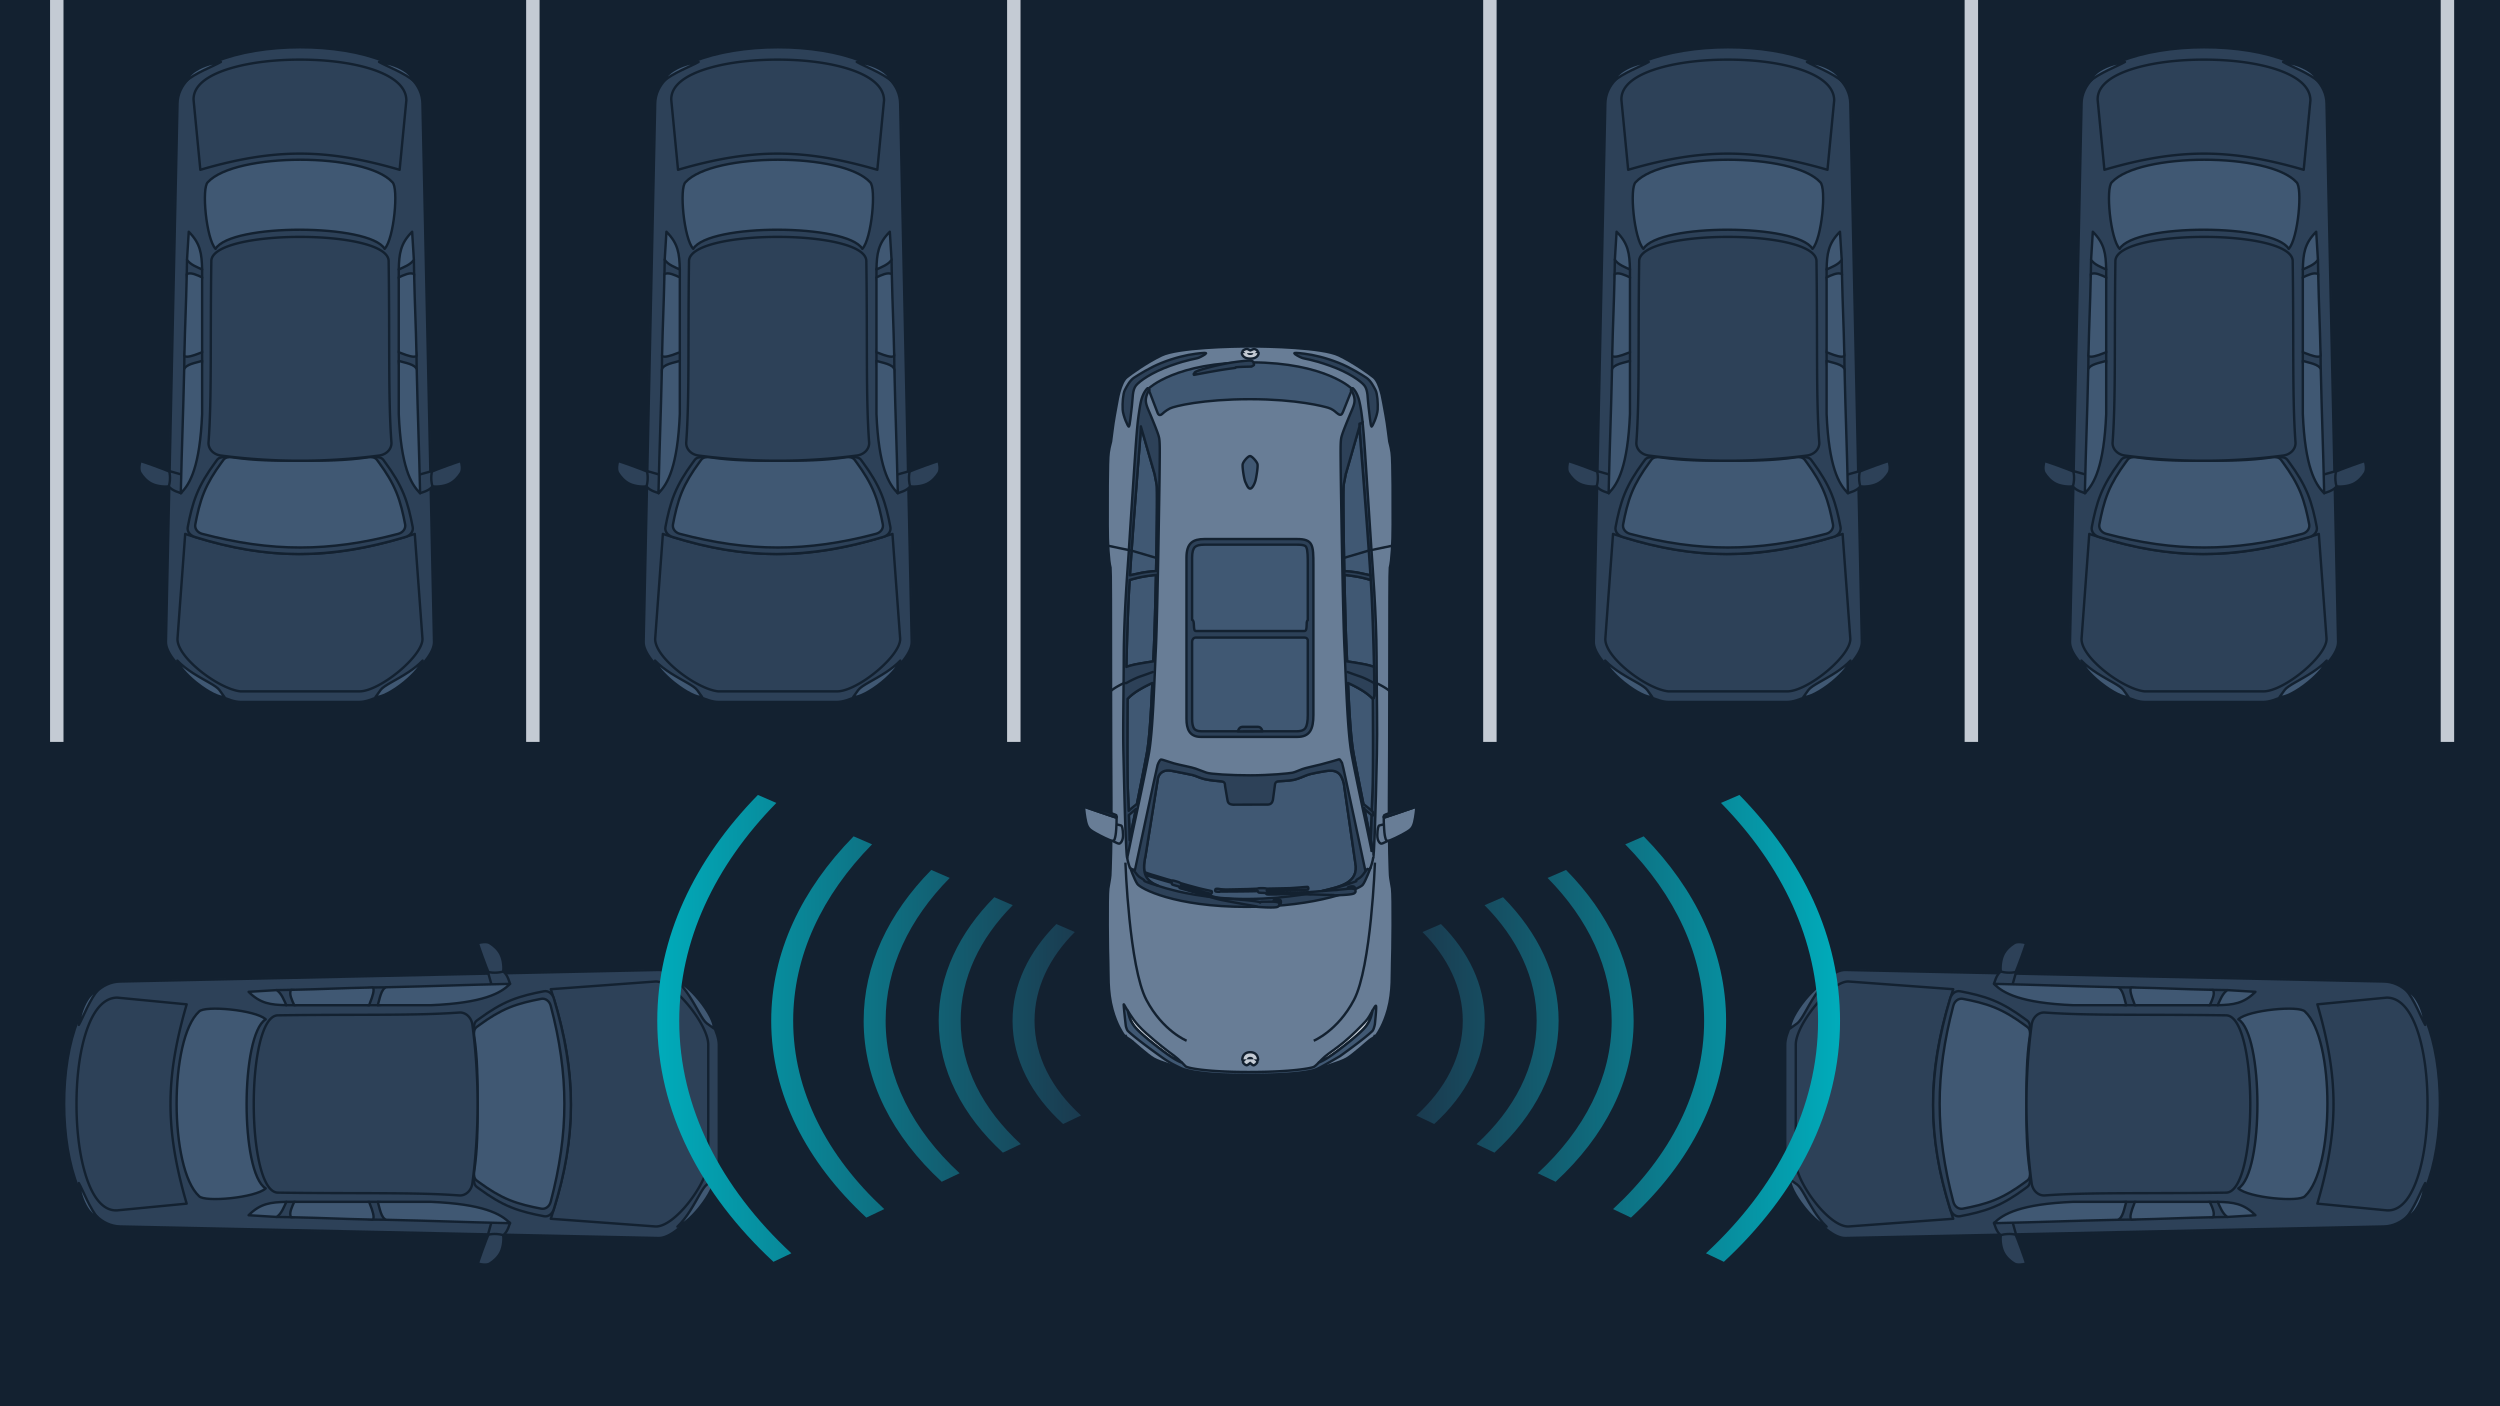 <svg xmlns="http://www.w3.org/2000/svg" width="1024" height="576" xml:space="preserve"><path fill-rule="evenodd" clip-rule="evenodd" fill="#132130" d="M.001 0h1024v576H.001z"/><path fill-rule="evenodd" clip-rule="evenodd" fill="#2D4158" stroke="#132130" stroke-linecap="round" stroke-linejoin="round" stroke-miterlimit="10" d="m758.594 42.353 4.729 220.51c.198 9.243-21.788 25.339-31.284 25.339h-48.648c-9.492 0-31.486-16.101-31.283-25.339l4.73-220.51c.674-31.462 101.152-31.721 101.756 0"/><path fill="#2D4158" stroke="#132130" stroke-linecap="round" stroke-linejoin="round" stroke-miterlimit="10" d="M732.042 287.519c9.003 0 30.763-15.701 30.575-24.637l-4.732-220.514c-.59-30.805-99.68-30.547-100.336 0l-4.732 220.514c-.189 8.93 21.57 24.637 30.576 24.637h48.649z"/><path fill-rule="evenodd" clip-rule="evenodd" fill="#2D4158" stroke="#132130" stroke-linecap="round" stroke-linejoin="round" stroke-miterlimit="10" d="M664.155 41.159a7.7 7.7 0 0 1 .228-2.515c1.536-5.95 9.772-9.173 15.11-10.732 8.835-2.585 19.026-3.484 28.217-3.484 9.122.002 19.223.896 27.982 3.476 5.493 1.623 13.54 4.877 15.263 10.894.216.756.324 1.528.326 2.313v.031l-2.75 28.407-.763-.219c-29.161-8.371-50.034-8.689-80.102 0l-.764.221-2.747-28.392zm93.73 220.409c.3 7.048-17.444 21.622-25.877 21.622l-48.661-.004c-8.883-.98-26.129-13.884-25.8-21.618l3.152-42.873c33.543 11.022 60.489 10.965 94.031 0l3.155 42.873z"/><path fill="none" d="M732.008 282.459c8.557-.941 25.323-13.412 25.167-20.855l-3.079-41.887c-32.498 10.889-60.262 10.938-92.758 0l-3.082 41.887c-.153 7.443 16.615 19.912 25.168 20.855h48.584z"/><path fill-rule="evenodd" clip-rule="evenodd" fill="#2D4158" stroke="#132130" stroke-linecap="round" stroke-linejoin="round" stroke-miterlimit="10" d="M742.844 189.715c2.962 4.049 5.533 8.16 7.369 12.679 1.779 4.386 2.803 8.939 3.672 13.505.339 1.787-.929 3.444-2.943 4.044-31.271 9.317-56.433 9.317-86.262 0-2.009-.628-3.283-2.257-2.942-4.044.871-4.566 1.891-9.119 3.671-13.505 1.834-4.518 4.407-8.63 7.367-12.679l.964-1.321c.815-1.114 2.31-1.284 3.706-1.077 10.051 1.484 20.16 2.313 30.365 2.313 10.206 0 20.314-.83 30.363-2.313 1.4-.207 2.893-.037 3.709 1.077l.961 1.321z"/><path fill-rule="evenodd" clip-rule="evenodd" fill="#405873" stroke="#132130" stroke-linecap="round" stroke-linejoin="round" stroke-miterlimit="10" d="M740.174 189.618c2.849 3.893 5.317 7.842 7.082 12.186 1.711 4.213 2.692 8.589 3.529 12.975.326 1.719-.876 3.371-2.828 3.887-28.273 7.463-52.02 7.463-80.293 0-1.953-.516-3.154-2.168-2.825-3.887.837-4.385 1.815-8.762 3.526-12.975 1.762-4.344 4.236-8.294 7.08-12.186l.925-1.269c.784-1.071 2.22-1.234 3.563-1.038 9.658 1.429 17.975 1.398 27.783 1.398 9.807 0 18.313.03 27.971-1.398 1.344-.197 2.779-.034 3.565 1.038l.922 1.269z"/><path fill="#405873" stroke="#132130" stroke-linecap="round" stroke-linejoin="round" stroke-miterlimit="10" d="M742.396 101.922c3.854-4.089 5.788-25.109 3.157-27.31-11.256-12.288-64.315-12.194-75.572 0-2.63 2.201-.699 23.221 3.157 27.31 6.272-10.507 62.987-10.346 69.258 0"/><path fill-rule="evenodd" clip-rule="evenodd" fill="#333F48" d="m754.469 112.331-.109-5.964s-1.591-2.956-1.475-5.194c.125-2.376.063-4.874.063-4.874-3.249 4.686-1.824 8.278-4.773 14.076v3.247l2.555 16.057-2.555 14.604v3.541l2.279 22.507s.033 15.165 2.352 22.399c1.219 3.805 2.211 5.255 4.111 9.254l-1.217-6.623.373-.874-1.562-16.999.999-26.189-.063-5.608-2.373-18.016 1.395-15.344z"/><path fill="#DBDBDB" d="M755.448 145.69c-.326-14.524-.649-18.835-.979-33.359-1.488-1.045-4.502.453-6.295 1.29v30.66c1.352.511 4.492 1.829 6.201 1.829.519 0 .906-.119 1.073-.42m-1.088-39.323-.705-11.445c-4.854 4.861-5.313 9.022-5.48 15.453 1.755-.825 5.038-2.009 6.185-4.008m1.17 45.131c-.254-2.31-5.209-2.959-7.355-3.675v21.768c.896 21.358 4.91 28.733 8.742 32.393-.464-20.544-.927-29.947-1.387-50.486"/><path fill="#2D4158" stroke="#132130" stroke-linecap="round" stroke-linejoin="round" stroke-miterlimit="10" d="M740.157 186.584c3.042-.403 5.21-2.745 5.014-5.413-1.351-18.296-.666-40.86-1.141-74.163.125-13.306-72.752-13.306-72.628 0-.474 33.303.211 55.867-1.141 74.163-.196 2.668 1.973 5.01 5.015 5.413a248.285 248.285 0 0 0 32.441 2.126c10.845 0 21.69-.709 32.44-2.126"/><path fill-rule="evenodd" clip-rule="evenodd" fill="#2D4158" stroke="#132130" stroke-linecap="round" stroke-linejoin="round" stroke-miterlimit="10" d="M773.717 189.356c.133.334.712 2.987-.116 4.339-1.028 1.677-2.61 3.443-4.632 4.44-2.398 1.178-5.938 1.378-7.447.961l-2.445-4.862c6.076-2.604 13.566-5.137 13.961-5.225.394-.09.545.011.679.347z"/><path fill-rule="evenodd" clip-rule="evenodd" fill="#DBDBDB" d="M665.004 279.409c4.777 3.906 9.643 6.363 11.744 6.054l-2.023-2.818c-1.889-2.638-11.333-5.85-17.254-12.072.625 2.082 3.482 5.517 7.533 8.836m85.424 0c-4.775 3.906-9.642 6.363-11.741 6.054l2.021-2.818c1.887-2.638 11.335-5.85 17.257-12.072-.629 2.082-3.482 5.517-7.537 8.836"/><path d="M663.948 275.743c-2.277-1.465-4.563-3.159-6.477-5.171.625 2.083 3.482 5.518 7.533 8.837.221.181.445.344.668.518 4.557 3.594 9.072 5.83 11.076 5.535l-2.023-2.818c-1.277-1.786-6.014-3.835-10.777-6.901zm76.76 6.902-2.021 2.818c2.1.31 6.966-2.148 11.741-6.054l.141-.123c3.977-3.28 6.774-6.656 7.396-8.714-1.7 1.786-3.691 3.317-5.709 4.664-5.014 3.348-10.203 5.527-11.548 7.409zM675.324 25.369c-3.167 1.875-10.226 4.273-14.929 8.326.384-1.05 1.658-2.536 3.551-4.153 2.851-2.118 6.844-3.631 11.378-4.173m64.788 0c3.167 1.875 10.223 4.273 14.924 8.326-.383-1.048-1.654-2.536-3.543-4.151-2.856-2.12-6.847-3.63-11.381-4.175" fill-rule="evenodd" clip-rule="evenodd" fill="#405873" stroke="#132130" stroke-linecap="round" stroke-linejoin="round" stroke-miterlimit="10"/><path fill-rule="evenodd" clip-rule="evenodd" fill="#2D4158" stroke="#132130" stroke-linecap="round" stroke-linejoin="round" stroke-miterlimit="10" d="M756.917 201.983s4.112-1.021 5.021-2.825c-.909-3.406-.143-6.21-.143-6.21l-6.144 1.721 1.266 7.314zm-114.668-12.627c-.133.334-.712 2.987.116 4.339 1.028 1.677 2.61 3.443 4.632 4.44 2.398 1.178 5.938 1.378 7.447.961l2.445-4.862c-6.076-2.604-13.566-5.137-13.961-5.225-.394-.09-.546.011-.679.347z"/><path fill-rule="evenodd" clip-rule="evenodd" fill="#2D4158" stroke="#132130" stroke-linecap="round" stroke-linejoin="round" stroke-miterlimit="10" d="M659.049 201.983s-4.112-1.021-5.021-2.825c.909-3.406.143-6.21.143-6.21l6.144 1.721-1.266 7.314zm95.42-89.652-.109-5.964s-1.591-2.956-1.475-5.194c.125-2.376.063-4.874.063-4.874-3.249 4.686-1.824 8.278-4.773 14.076v3.247l2.555 16.057-2.555 14.604v3.541l2.279 22.507s.033 15.165 2.352 22.399c1.219 3.805 2.211 5.255 4.111 9.254l-1.217-6.623.373-.874-1.562-16.999.999-26.189-.063-5.608-2.373-18.016 1.395-15.344z"/><path fill="#405873" stroke="#132130" stroke-linecap="round" stroke-linejoin="round" stroke-miterlimit="10" d="M755.448 145.69c-.326-14.524-.649-18.835-.979-33.359-1.488-1.045-4.502.453-6.295 1.29v30.66c1.352.511 4.492 1.829 6.201 1.829.519 0 .906-.119 1.073-.42m-1.088-39.323-.705-11.445c-4.854 4.861-5.313 9.022-5.48 15.453 1.755-.825 5.038-2.009 6.185-4.008m1.17 45.131c-.254-2.31-5.209-2.959-7.355-3.675v21.768c.896 21.358 4.91 28.733 8.742 32.393-.464-20.544-.927-29.947-1.387-50.486"/><path fill-rule="evenodd" clip-rule="evenodd" fill="#2D4158" stroke="#132130" stroke-linecap="round" stroke-linejoin="round" stroke-miterlimit="10" d="m662.735 127.674-2.375 18.016-.063 5.608 1.001 26.189-1.563 16.999.375.874-1.218 6.623c1.901-3.999 2.894-5.45 4.112-9.254 2.32-7.234 2.352-22.399 2.352-22.399l2.279-22.507v-3.541l-2.557-14.604 2.557-16.057v-3.247c-2.951-5.798-1.524-9.39-4.773-14.076 0 0-.063 2.498.063 4.874.116 2.239-1.476 5.194-1.476 5.194l-.108 5.964 1.394 15.344z"/><path fill="#405873" stroke="#132130" stroke-linecap="round" stroke-linejoin="round" stroke-miterlimit="10" d="M660.36 145.69c.326-14.524.652-18.835.98-33.359 1.487-1.045 4.502.453 6.295 1.29v30.66c-1.352.511-4.492 1.829-6.2 1.829-.519 0-.907-.119-1.075-.42m1.089-39.323.704-11.445c4.855 4.861 5.314 9.022 5.482 15.453-1.757-.825-5.039-2.009-6.186-4.008m-1.167 45.131c.252-2.31 5.208-2.959 7.354-3.675v21.768c-.897 21.358-4.91 28.733-8.743 32.393.465-20.544.926-29.947 1.389-50.486"/><path fill-rule="evenodd" clip-rule="evenodd" fill="#2D4158" stroke="#132130" stroke-linecap="round" stroke-linejoin="round" stroke-miterlimit="10" d="m953.657 42.353 4.729 220.51c.198 9.243-21.788 25.339-31.284 25.339h-48.648c-9.492 0-31.486-16.101-31.283-25.339l4.731-220.51c.672-31.462 101.15-31.721 101.755 0"/><path fill="#2D4158" stroke="#132130" stroke-linecap="round" stroke-linejoin="round" stroke-miterlimit="10" d="M927.105 287.519c9.003 0 30.763-15.701 30.575-24.637l-4.732-220.514c-.59-30.805-99.68-30.547-100.336 0l-4.732 220.514c-.189 8.93 21.57 24.637 30.576 24.637h48.649z"/><path fill-rule="evenodd" clip-rule="evenodd" fill="#2D4158" stroke="#132130" stroke-linecap="round" stroke-linejoin="round" stroke-miterlimit="10" d="M859.217 41.159a7.7 7.7 0 0 1 .228-2.515c1.536-5.95 9.772-9.173 15.11-10.732 8.835-2.585 19.026-3.484 28.217-3.484 9.122.002 19.223.896 27.982 3.476 5.493 1.623 13.54 4.877 15.263 10.894.216.756.324 1.528.326 2.313v.031l-2.75 28.407-.763-.219c-29.161-8.371-50.034-8.689-80.101 0l-.764.221-2.748-28.392zm93.731 220.409c.3 7.048-17.444 21.622-25.877 21.622l-48.661-.004c-8.883-.98-26.129-13.884-25.8-21.618l3.152-42.873c33.543 11.022 60.489 10.965 94.031 0l3.155 42.873z"/><path fill="none" d="M927.071 282.459c8.557-.941 25.323-13.412 25.167-20.855l-3.079-41.887c-32.498 10.889-60.262 10.938-92.758 0l-3.082 41.887c-.153 7.443 16.615 19.912 25.168 20.855h48.584z"/><path fill-rule="evenodd" clip-rule="evenodd" fill="#2D4158" stroke="#132130" stroke-linecap="round" stroke-linejoin="round" stroke-miterlimit="10" d="M937.907 189.715c2.962 4.049 5.533 8.16 7.369 12.679 1.779 4.386 2.803 8.939 3.672 13.505.339 1.787-.929 3.444-2.943 4.044-31.272 9.317-56.433 9.317-86.262 0-2.009-.628-3.283-2.257-2.942-4.044.871-4.566 1.891-9.119 3.671-13.505 1.834-4.518 4.407-8.63 7.367-12.679l.964-1.321c.815-1.114 2.31-1.284 3.706-1.077 10.051 1.484 20.16 2.313 30.365 2.313 10.206 0 20.314-.83 30.363-2.313 1.4-.207 2.893-.037 3.709 1.077l.961 1.321z"/><path fill-rule="evenodd" clip-rule="evenodd" fill="#405873" stroke="#132130" stroke-linecap="round" stroke-linejoin="round" stroke-miterlimit="10" d="M935.237 189.618c2.849 3.893 5.317 7.842 7.082 12.186 1.711 4.213 2.692 8.589 3.529 12.975.326 1.719-.876 3.371-2.828 3.887-28.273 7.463-52.02 7.463-80.293 0-1.953-.516-3.154-2.168-2.825-3.887.837-4.385 1.815-8.762 3.526-12.975 1.762-4.344 4.236-8.294 7.08-12.186l.925-1.269c.784-1.071 2.22-1.234 3.564-1.038 9.658 1.429 17.975 1.398 27.783 1.398 9.807 0 18.313.03 27.971-1.398 1.344-.197 2.779-.034 3.565 1.038l.921 1.269z"/><path fill="#405873" stroke="#132130" stroke-linecap="round" stroke-linejoin="round" stroke-miterlimit="10" d="M937.458 101.922c3.854-4.089 5.788-25.109 3.157-27.31-11.256-12.288-64.315-12.194-75.572 0-2.63 2.201-.699 23.221 3.157 27.31 6.272-10.507 62.988-10.346 69.258 0"/><path fill-rule="evenodd" clip-rule="evenodd" fill="#333F48" d="m949.532 112.331-.109-5.964s-1.591-2.956-1.475-5.194c.125-2.376.063-4.874.063-4.874-3.249 4.686-1.824 8.278-4.773 14.076v3.247l2.555 16.057-2.555 14.604v3.541l2.279 22.507s.033 15.165 2.352 22.399c1.219 3.805 2.211 5.255 4.111 9.254l-1.217-6.623.373-.874-1.562-16.999.999-26.189-.063-5.608-2.373-18.016 1.395-15.344z"/><path fill="#DBDBDB" d="M950.51 145.69c-.326-14.524-.649-18.835-.979-33.359-1.488-1.045-4.502.453-6.295 1.29v30.66c1.352.511 4.492 1.829 6.201 1.829.519 0 .906-.119 1.073-.42m-1.088-39.323-.705-11.445c-4.854 4.861-5.313 9.022-5.48 15.453 1.755-.825 5.039-2.009 6.185-4.008m1.17 45.131c-.254-2.31-5.209-2.959-7.355-3.675v21.768c.896 21.358 4.91 28.733 8.742 32.393-.464-20.544-.927-29.947-1.387-50.486"/><path fill="#2D4158" stroke="#132130" stroke-linecap="round" stroke-linejoin="round" stroke-miterlimit="10" d="M935.219 186.584c3.042-.403 5.21-2.745 5.014-5.413-1.35-18.296-.666-40.86-1.141-74.163.125-13.306-72.752-13.306-72.628 0-.474 33.303.211 55.867-1.141 74.163-.196 2.668 1.973 5.01 5.015 5.413a248.285 248.285 0 0 0 32.441 2.126c10.845 0 21.69-.709 32.44-2.126"/><path fill-rule="evenodd" clip-rule="evenodd" fill="#2D4158" stroke="#132130" stroke-linecap="round" stroke-linejoin="round" stroke-miterlimit="10" d="M968.78 189.356c.133.334.712 2.987-.116 4.339-1.028 1.677-2.61 3.443-4.632 4.44-2.398 1.178-5.938 1.378-7.447.961l-2.445-4.862c6.076-2.604 13.566-5.137 13.961-5.225.393-.09.545.011.679.347z"/><path fill-rule="evenodd" clip-rule="evenodd" fill="#DBDBDB" d="M860.067 279.409c4.777 3.906 9.643 6.363 11.744 6.054l-2.023-2.818c-1.889-2.638-11.333-5.85-17.254-12.072.624 2.082 3.481 5.517 7.533 8.836m85.424 0c-4.775 3.906-9.642 6.363-11.741 6.054l2.021-2.818c1.887-2.638 11.335-5.85 17.257-12.072-.629 2.082-3.483 5.517-7.537 8.836"/><path d="M859.01 275.743c-2.277-1.465-4.563-3.159-6.477-5.171.625 2.083 3.482 5.518 7.533 8.837.221.181.445.344.668.518 4.557 3.594 9.072 5.83 11.076 5.535l-2.023-2.818c-1.277-1.786-6.013-3.835-10.777-6.901zm76.76 6.902-2.021 2.818c2.1.31 6.966-2.148 11.741-6.054l.141-.123c3.977-3.28 6.774-6.656 7.396-8.714-1.7 1.786-3.691 3.317-5.709 4.664-5.014 3.348-10.202 5.527-11.548 7.409zM870.386 25.369c-3.167 1.875-10.226 4.273-14.929 8.326.384-1.05 1.658-2.536 3.551-4.153 2.852-2.118 6.844-3.631 11.378-4.173m64.788 0c3.167 1.875 10.223 4.273 14.924 8.326-.383-1.048-1.654-2.536-3.543-4.151-2.856-2.12-6.847-3.63-11.381-4.175" fill-rule="evenodd" clip-rule="evenodd" fill="#405873" stroke="#132130" stroke-linecap="round" stroke-linejoin="round" stroke-miterlimit="10"/><path fill-rule="evenodd" clip-rule="evenodd" fill="#2D4158" stroke="#132130" stroke-linecap="round" stroke-linejoin="round" stroke-miterlimit="10" d="M951.979 201.983s4.112-1.021 5.021-2.825c-.909-3.406-.143-6.21-.143-6.21l-6.144 1.721 1.266 7.314zm-114.668-12.627c-.133.334-.712 2.987.116 4.339 1.028 1.677 2.61 3.443 4.632 4.44 2.398 1.178 5.938 1.378 7.447.961l2.445-4.862c-6.076-2.604-13.566-5.137-13.961-5.225-.394-.09-.545.011-.679.347z"/><path fill-rule="evenodd" clip-rule="evenodd" fill="#2D4158" stroke="#132130" stroke-linecap="round" stroke-linejoin="round" stroke-miterlimit="10" d="M854.112 201.983s-4.112-1.021-5.021-2.825c.909-3.406.143-6.21.143-6.21l6.144 1.721-1.266 7.314zm95.42-89.652-.109-5.964s-1.591-2.956-1.475-5.194c.125-2.376.063-4.874.063-4.874-3.249 4.686-1.824 8.278-4.773 14.076v3.247l2.555 16.057-2.555 14.604v3.541l2.279 22.507s.033 15.165 2.352 22.399c1.219 3.805 2.211 5.255 4.111 9.254l-1.217-6.623.373-.874-1.562-16.999.999-26.189-.063-5.608-2.373-18.016 1.395-15.344z"/><path fill="#405873" stroke="#132130" stroke-linecap="round" stroke-linejoin="round" stroke-miterlimit="10" d="M950.51 145.69c-.326-14.524-.649-18.835-.979-33.359-1.488-1.045-4.502.453-6.295 1.29v30.66c1.352.511 4.492 1.829 6.201 1.829.519 0 .906-.119 1.073-.42m-1.088-39.323-.705-11.445c-4.854 4.861-5.313 9.022-5.48 15.453 1.755-.825 5.039-2.009 6.185-4.008m1.17 45.131c-.254-2.31-5.209-2.959-7.355-3.675v21.768c.896 21.358 4.91 28.733 8.742 32.393-.464-20.544-.927-29.947-1.387-50.486"/><path fill-rule="evenodd" clip-rule="evenodd" fill="#2D4158" stroke="#132130" stroke-linecap="round" stroke-linejoin="round" stroke-miterlimit="10" d="m857.797 127.674-2.375 18.016-.063 5.608 1.001 26.189-1.563 16.999.375.874-1.218 6.623c1.901-3.999 2.894-5.45 4.112-9.254 2.32-7.234 2.352-22.399 2.352-22.399l2.279-22.507v-3.541l-2.557-14.604 2.557-16.057v-3.247c-2.951-5.798-1.524-9.39-4.773-14.076 0 0-.063 2.498.063 4.874.116 2.239-1.476 5.194-1.476 5.194l-.108 5.964 1.394 15.344z"/><path fill="#405873" stroke="#132130" stroke-linecap="round" stroke-linejoin="round" stroke-miterlimit="10" d="M855.422 145.69c.326-14.524.652-18.835.98-33.359 1.487-1.045 4.502.453 6.295 1.29v30.66c-1.352.511-4.492 1.829-6.2 1.829-.519 0-.907-.119-1.075-.42m1.089-39.323.704-11.445c4.855 4.861 5.314 9.022 5.482 15.453-1.756-.825-5.039-2.009-6.186-4.008m-1.167 45.131c.252-2.31 5.208-2.959 7.354-3.675v21.768c-.896 21.358-4.91 28.733-8.743 32.393.465-20.544.926-29.947 1.389-50.486"/><path fill-rule="evenodd" clip-rule="evenodd" fill="#2D4158" stroke="#132130" stroke-linecap="round" stroke-linejoin="round" stroke-miterlimit="10" d="m369.413 42.353 4.729 220.51c.198 9.243-21.788 25.339-31.284 25.339H294.21c-9.492 0-31.486-16.101-31.283-25.339l4.73-220.51c.674-31.462 101.151-31.721 101.756 0"/><path fill="#2D4158" stroke="#132130" stroke-linecap="round" stroke-linejoin="round" stroke-miterlimit="10" d="M342.861 287.519c9.003 0 30.763-15.701 30.575-24.637l-4.732-220.514c-.59-30.805-99.68-30.547-100.336 0l-4.732 220.514c-.189 8.93 21.57 24.637 30.576 24.637h48.649z"/><path fill-rule="evenodd" clip-rule="evenodd" fill="#2D4158" stroke="#132130" stroke-linecap="round" stroke-linejoin="round" stroke-miterlimit="10" d="M274.973 41.159a7.727 7.727 0 0 1 .228-2.515c1.536-5.95 9.772-9.173 15.11-10.732 8.835-2.585 19.026-3.484 28.217-3.484 9.122.002 19.223.896 27.982 3.476 5.493 1.623 13.54 4.877 15.263 10.894.216.756.324 1.528.326 2.313v.031l-2.75 28.407-.763-.219c-29.161-8.371-50.034-8.689-80.102 0l-.764.221-2.747-28.392zm93.731 220.409c.3 7.048-17.444 21.622-25.877 21.622l-48.661-.004c-8.883-.98-26.129-13.884-25.8-21.618l3.152-42.873c33.543 11.022 60.489 10.965 94.031 0l3.155 42.873z"/><path fill="none" d="M342.827 282.459c8.557-.941 25.323-13.412 25.167-20.855l-3.079-41.887c-32.498 10.889-60.262 10.938-92.758 0l-3.082 41.887c-.153 7.443 16.615 19.912 25.168 20.855h48.584z"/><path fill-rule="evenodd" clip-rule="evenodd" fill="#2D4158" stroke="#132130" stroke-linecap="round" stroke-linejoin="round" stroke-miterlimit="10" d="M353.663 189.715c2.962 4.049 5.533 8.16 7.369 12.679 1.779 4.386 2.803 8.939 3.672 13.505.339 1.787-.929 3.444-2.943 4.044-31.272 9.317-56.433 9.317-86.262 0-2.009-.628-3.283-2.257-2.942-4.044.871-4.566 1.891-9.119 3.671-13.505 1.834-4.518 4.407-8.63 7.367-12.679l.964-1.321c.815-1.114 2.31-1.284 3.706-1.077 10.051 1.484 20.16 2.313 30.365 2.313 10.206 0 20.314-.83 30.363-2.313 1.4-.207 2.893-.037 3.709 1.077l.961 1.321z"/><path fill-rule="evenodd" clip-rule="evenodd" fill="#405873" stroke="#132130" stroke-linecap="round" stroke-linejoin="round" stroke-miterlimit="10" d="M350.993 189.618c2.849 3.893 5.317 7.842 7.082 12.186 1.711 4.213 2.692 8.589 3.529 12.975.326 1.719-.876 3.371-2.828 3.887-28.272 7.463-52.02 7.463-80.293 0-1.953-.516-3.154-2.168-2.825-3.887.837-4.385 1.815-8.762 3.526-12.975 1.762-4.344 4.236-8.294 7.08-12.186l.925-1.269c.784-1.071 2.22-1.234 3.564-1.038 9.658 1.429 17.975 1.398 27.783 1.398 9.807 0 18.313.03 27.971-1.398 1.344-.197 2.779-.034 3.564 1.038l.922 1.269z"/><path fill="#405873" stroke="#132130" stroke-linecap="round" stroke-linejoin="round" stroke-miterlimit="10" d="M353.214 101.922c3.854-4.089 5.788-25.109 3.157-27.31-11.256-12.288-64.314-12.194-75.572 0-2.63 2.201-.699 23.221 3.157 27.31 6.272-10.507 62.988-10.346 69.258 0"/><path fill-rule="evenodd" clip-rule="evenodd" fill="#333F48" d="m365.288 112.331-.109-5.964s-1.591-2.956-1.475-5.194c.125-2.376.063-4.874.063-4.874-3.249 4.686-1.824 8.278-4.773 14.076v3.247l2.555 16.057-2.555 14.604v3.541l2.279 22.507s.033 15.165 2.352 22.399c1.219 3.805 2.211 5.255 4.111 9.254l-1.217-6.623.373-.874-1.561-16.999.999-26.189-.063-5.608-2.373-18.016 1.394-15.344z"/><path fill="#DBDBDB" d="M366.266 145.69c-.326-14.524-.649-18.835-.978-33.359-1.488-1.045-4.502.453-6.295 1.29v30.66c1.352.511 4.492 1.829 6.201 1.829.519 0 .905-.119 1.072-.42m-1.088-39.323-.705-11.445c-4.853 4.861-5.313 9.022-5.48 15.453 1.756-.825 5.039-2.009 6.185-4.008m1.17 45.131c-.254-2.31-5.209-2.959-7.355-3.675v21.768c.896 21.358 4.91 28.733 8.742 32.393-.464-20.544-.927-29.947-1.387-50.486"/><path fill="#2D4158" stroke="#132130" stroke-linecap="round" stroke-linejoin="round" stroke-miterlimit="10" d="M350.975 186.584c3.042-.403 5.21-2.745 5.014-5.413-1.35-18.296-.666-40.86-1.141-74.163.125-13.306-72.752-13.306-72.628 0-.474 33.303.211 55.867-1.141 74.163-.196 2.668 1.973 5.01 5.015 5.413a248.285 248.285 0 0 0 32.441 2.126c10.845 0 21.69-.709 32.44-2.126"/><path fill-rule="evenodd" clip-rule="evenodd" fill="#2D4158" stroke="#132130" stroke-linecap="round" stroke-linejoin="round" stroke-miterlimit="10" d="M384.536 189.356c.133.334.712 2.987-.116 4.339-1.028 1.677-2.61 3.443-4.632 4.44-2.398 1.178-5.938 1.378-7.447.961l-2.445-4.862c6.076-2.604 13.566-5.137 13.961-5.225.394-.09.545.011.679.347z"/><path fill-rule="evenodd" clip-rule="evenodd" fill="#DBDBDB" d="M275.823 279.409c4.777 3.906 9.643 6.363 11.744 6.054l-2.023-2.818c-1.889-2.638-11.333-5.85-17.254-12.072.625 2.082 3.481 5.517 7.533 8.836m85.424 0c-4.775 3.906-9.642 6.363-11.741 6.054l2.021-2.818c1.887-2.638 11.335-5.85 17.257-12.072-.629 2.082-3.483 5.517-7.537 8.836"/><path d="M274.766 275.743c-2.277-1.465-4.563-3.159-6.477-5.171.625 2.083 3.482 5.518 7.533 8.837.221.181.445.344.668.518 4.557 3.594 9.072 5.83 11.076 5.535l-2.023-2.818c-1.277-1.786-6.013-3.835-10.777-6.901zm76.76 6.902-2.021 2.818c2.1.31 6.966-2.148 11.741-6.054l.141-.123c3.976-3.28 6.774-6.656 7.395-8.714-1.7 1.786-3.691 3.317-5.709 4.664-5.013 3.348-10.201 5.527-11.547 7.409zM286.142 25.369c-3.167 1.875-10.226 4.273-14.929 8.326.384-1.05 1.658-2.536 3.551-4.153 2.852-2.118 6.844-3.631 11.378-4.173m64.788 0c3.167 1.875 10.223 4.273 14.924 8.326-.383-1.048-1.654-2.536-3.543-4.151-2.855-2.12-6.847-3.63-11.381-4.175" fill-rule="evenodd" clip-rule="evenodd" fill="#405873" stroke="#132130" stroke-linecap="round" stroke-linejoin="round" stroke-miterlimit="10"/><path fill-rule="evenodd" clip-rule="evenodd" fill="#2D4158" stroke="#132130" stroke-linecap="round" stroke-linejoin="round" stroke-miterlimit="10" d="M367.735 201.983s4.112-1.021 5.022-2.825c-.909-3.406-.143-6.21-.143-6.21l-6.144 1.721 1.265 7.314zm-114.668-12.627c-.133.334-.712 2.987.116 4.339 1.028 1.677 2.61 3.443 4.632 4.44 2.398 1.178 5.938 1.378 7.447.961l2.445-4.862c-6.076-2.604-13.566-5.137-13.961-5.225-.394-.09-.545.011-.679.347z"/><path fill-rule="evenodd" clip-rule="evenodd" fill="#2D4158" stroke="#132130" stroke-linecap="round" stroke-linejoin="round" stroke-miterlimit="10" d="M269.868 201.983s-4.112-1.021-5.021-2.825c.909-3.406.143-6.21.143-6.21l6.144 1.721-1.266 7.314zm95.42-89.652-.109-5.964s-1.591-2.956-1.475-5.194c.125-2.376.063-4.874.063-4.874-3.249 4.686-1.824 8.278-4.773 14.076v3.247l2.555 16.057-2.555 14.604v3.541l2.279 22.507s.033 15.165 2.352 22.399c1.219 3.805 2.211 5.255 4.111 9.254l-1.217-6.623.373-.874-1.561-16.999.999-26.189-.063-5.608-2.373-18.016 1.394-15.344z"/><path fill="#405873" stroke="#132130" stroke-linecap="round" stroke-linejoin="round" stroke-miterlimit="10" d="M366.266 145.69c-.326-14.524-.649-18.835-.978-33.359-1.488-1.045-4.502.453-6.295 1.29v30.66c1.352.511 4.492 1.829 6.201 1.829.519 0 .905-.119 1.072-.42m-1.088-39.323-.705-11.445c-4.853 4.861-5.313 9.022-5.48 15.453 1.756-.825 5.039-2.009 6.185-4.008m1.17 45.131c-.254-2.31-5.209-2.959-7.355-3.675v21.768c.896 21.358 4.91 28.733 8.742 32.393-.464-20.544-.927-29.947-1.387-50.486"/><path fill-rule="evenodd" clip-rule="evenodd" fill="#2D4158" stroke="#132130" stroke-linecap="round" stroke-linejoin="round" stroke-miterlimit="10" d="m273.553 127.674-2.375 18.016-.063 5.608 1.001 26.189-1.564 16.999.375.874-1.218 6.623c1.901-3.999 2.894-5.45 4.112-9.254 2.32-7.234 2.352-22.399 2.352-22.399l2.279-22.507v-3.541l-2.557-14.604 2.557-16.057v-3.247c-2.951-5.798-1.524-9.39-4.773-14.076 0 0-.063 2.498.062 4.874.116 2.239-1.476 5.194-1.476 5.194l-.108 5.964 1.396 15.344z"/><path fill="#405873" stroke="#132130" stroke-linecap="round" stroke-linejoin="round" stroke-miterlimit="10" d="M271.178 145.69c.326-14.524.652-18.835.98-33.359 1.487-1.045 4.502.453 6.295 1.29v30.66c-1.352.511-4.492 1.829-6.2 1.829-.519 0-.907-.119-1.075-.42m1.089-39.323.704-11.445c4.855 4.861 5.314 9.022 5.482 15.453-1.756-.825-5.038-2.009-6.186-4.008m-1.167 45.131c.252-2.31 5.208-2.959 7.353-3.675v21.768c-.896 21.358-4.91 28.733-8.743 32.393.466-20.544.927-29.947 1.39-50.486"/><path fill-rule="evenodd" clip-rule="evenodd" fill="#2D4158" stroke="#132130" stroke-linecap="round" stroke-linejoin="round" stroke-miterlimit="10" d="m173.751 42.353 4.73 220.51c.198 9.243-21.788 25.339-31.284 25.339h-48.65c-9.492 0-31.486-16.101-31.283-25.339l4.73-220.51c.674-31.462 101.152-31.721 101.757 0"/><path fill="#2D4158" stroke="#132130" stroke-linecap="round" stroke-linejoin="round" stroke-miterlimit="10" d="M147.199 287.519c9.003 0 30.763-15.701 30.575-24.637l-4.732-220.514c-.59-30.805-99.68-30.547-100.336 0l-4.732 220.514c-.189 8.93 21.57 24.637 30.576 24.637h48.649z"/><path fill-rule="evenodd" clip-rule="evenodd" fill="#2D4158" stroke="#132130" stroke-linecap="round" stroke-linejoin="round" stroke-miterlimit="10" d="M79.311 41.159a7.727 7.727 0 0 1 .228-2.515c1.536-5.95 9.772-9.173 15.11-10.732 8.835-2.585 19.026-3.484 28.217-3.484 9.122.002 19.223.896 27.982 3.476 5.493 1.623 13.54 4.877 15.263 10.894.216.756.324 1.528.326 2.313v.031l-2.75 28.407-.763-.219c-29.161-8.371-50.034-8.689-80.102 0l-.764.221-2.747-28.392zm93.731 220.409c.3 7.048-17.444 21.622-25.877 21.622l-48.661-.004c-8.883-.98-26.129-13.884-25.8-21.618l3.152-42.873c33.543 11.022 60.489 10.965 94.031 0l3.155 42.873z"/><path fill="none" d="M147.165 282.459c8.557-.941 25.323-13.412 25.167-20.855l-3.079-41.887c-32.498 10.889-60.262 10.938-92.758 0l-3.082 41.887c-.153 7.443 16.615 19.912 25.168 20.855h48.584z"/><path fill-rule="evenodd" clip-rule="evenodd" fill="#2D4158" stroke="#132130" stroke-linecap="round" stroke-linejoin="round" stroke-miterlimit="10" d="M158.001 189.715c2.962 4.049 5.533 8.16 7.369 12.679 1.779 4.386 2.803 8.939 3.672 13.505.339 1.787-.929 3.444-2.943 4.044-31.272 9.317-56.433 9.317-86.262 0-2.009-.628-3.283-2.257-2.942-4.044.871-4.566 1.891-9.119 3.671-13.505 1.834-4.518 4.407-8.63 7.367-12.679l.964-1.321c.815-1.114 2.31-1.284 3.706-1.077 10.051 1.484 20.16 2.313 30.365 2.313 10.206 0 20.314-.83 30.363-2.313 1.4-.207 2.893-.037 3.709 1.077l.961 1.321z"/><path fill-rule="evenodd" clip-rule="evenodd" fill="#405873" stroke="#132130" stroke-linecap="round" stroke-linejoin="round" stroke-miterlimit="10" d="M155.331 189.618c2.849 3.893 5.317 7.842 7.082 12.186 1.711 4.213 2.692 8.589 3.529 12.975.326 1.719-.876 3.371-2.828 3.887-28.272 7.463-52.02 7.463-80.293 0-1.953-.516-3.154-2.168-2.825-3.887.837-4.385 1.815-8.762 3.526-12.975 1.762-4.344 4.236-8.294 7.08-12.186l.925-1.269c.784-1.071 2.22-1.234 3.563-1.038 9.658 1.429 17.975 1.398 27.783 1.398 9.807 0 18.313.03 27.971-1.398 1.344-.197 2.779-.034 3.564 1.038l.923 1.269z"/><path fill="#405873" stroke="#132130" stroke-linecap="round" stroke-linejoin="round" stroke-miterlimit="10" d="M157.552 101.922c3.855-4.089 5.788-25.109 3.157-27.31-11.256-12.288-64.314-12.194-75.572 0-2.63 2.201-.699 23.221 3.157 27.31 6.272-10.507 62.988-10.346 69.258 0"/><path fill-rule="evenodd" clip-rule="evenodd" fill="#333F48" d="m169.626 112.331-.109-5.964s-1.591-2.956-1.475-5.194c.125-2.376.063-4.874.063-4.874-3.249 4.686-1.824 8.278-4.773 14.076v3.247l2.555 16.057-2.555 14.604v3.541l2.279 22.507s.033 15.165 2.352 22.399c1.219 3.805 2.211 5.255 4.111 9.254l-1.217-6.623.373-.874-1.561-16.999.999-26.189-.063-5.608-2.373-18.016 1.394-15.344z"/><path fill="#DBDBDB" d="M170.604 145.69c-.326-14.524-.649-18.835-.979-33.359-1.488-1.045-4.502.453-6.295 1.29v30.66c1.352.511 4.492 1.829 6.201 1.829.519 0 .906-.119 1.073-.42m-1.088-39.323-.705-11.445c-4.854 4.861-5.313 9.022-5.48 15.453 1.755-.825 5.039-2.009 6.185-4.008m1.17 45.131c-.254-2.31-5.209-2.959-7.355-3.675v21.768c.896 21.358 4.91 28.733 8.742 32.393-.464-20.544-.927-29.947-1.387-50.486"/><path fill="#2D4158" stroke="#132130" stroke-linecap="round" stroke-linejoin="round" stroke-miterlimit="10" d="M155.313 186.584c3.042-.403 5.21-2.745 5.014-5.413-1.35-18.296-.666-40.86-1.141-74.163.125-13.306-72.752-13.306-72.628 0-.474 33.303.211 55.867-1.141 74.163-.196 2.668 1.973 5.01 5.015 5.413a248.285 248.285 0 0 0 32.441 2.126c10.845 0 21.69-.709 32.44-2.126"/><path fill-rule="evenodd" clip-rule="evenodd" fill="#2D4158" stroke="#132130" stroke-linecap="round" stroke-linejoin="round" stroke-miterlimit="10" d="M188.874 189.356c.133.334.712 2.987-.116 4.339-1.028 1.677-2.61 3.443-4.632 4.44-2.398 1.178-5.938 1.378-7.447.961l-2.445-4.862c6.076-2.604 13.566-5.137 13.961-5.225.393-.09.545.011.679.347z"/><path fill-rule="evenodd" clip-rule="evenodd" fill="#DBDBDB" d="M80.161 279.409c4.777 3.906 9.643 6.363 11.744 6.054l-2.023-2.818c-1.889-2.638-11.333-5.85-17.254-12.072.624 2.082 3.481 5.517 7.533 8.836m85.424 0c-4.775 3.906-9.642 6.363-11.741 6.054l2.021-2.818c1.887-2.638 11.335-5.85 17.257-12.072-.629 2.082-3.483 5.517-7.537 8.836"/><path d="M79.104 275.743c-2.277-1.465-4.563-3.159-6.477-5.171.625 2.083 3.481 5.518 7.533 8.837.221.181.445.344.668.518 4.557 3.594 9.072 5.83 11.076 5.535l-2.023-2.818c-1.277-1.786-6.013-3.835-10.777-6.901zm76.76 6.902-2.021 2.818c2.1.31 6.966-2.148 11.741-6.054l.141-.123c3.976-3.28 6.774-6.656 7.395-8.714-1.7 1.786-3.691 3.317-5.709 4.664-5.013 3.348-10.201 5.527-11.547 7.409zM90.48 25.369c-3.167 1.875-10.226 4.273-14.929 8.326.384-1.05 1.658-2.536 3.551-4.153 2.852-2.118 6.844-3.631 11.378-4.173m64.788 0c3.167 1.875 10.223 4.273 14.924 8.326-.383-1.048-1.654-2.536-3.543-4.151-2.856-2.12-6.847-3.63-11.381-4.175" fill-rule="evenodd" clip-rule="evenodd" fill="#405873" stroke="#132130" stroke-linecap="round" stroke-linejoin="round" stroke-miterlimit="10"/><path fill-rule="evenodd" clip-rule="evenodd" fill="#2D4158" stroke="#132130" stroke-linecap="round" stroke-linejoin="round" stroke-miterlimit="10" d="M172.073 201.983s4.112-1.021 5.021-2.825c-.909-3.406-.144-6.21-.144-6.21l-6.144 1.721 1.267 7.314zM57.405 189.356c-.133.334-.712 2.987.116 4.339 1.028 1.677 2.61 3.443 4.632 4.44 2.398 1.178 5.938 1.378 7.447.961l2.445-4.862c-6.076-2.604-13.566-5.137-13.961-5.225-.394-.09-.545.011-.679.347z"/><path fill-rule="evenodd" clip-rule="evenodd" fill="#2D4158" stroke="#132130" stroke-linecap="round" stroke-linejoin="round" stroke-miterlimit="10" d="M74.206 201.983s-4.112-1.021-5.021-2.825c.909-3.406.143-6.21.143-6.21l6.144 1.721-1.266 7.314zm95.42-89.652-.109-5.964s-1.591-2.956-1.475-5.194c.125-2.376.063-4.874.063-4.874-3.249 4.686-1.824 8.278-4.773 14.076v3.247l2.555 16.057-2.555 14.604v3.541l2.279 22.507s.033 15.165 2.352 22.399c1.219 3.805 2.211 5.255 4.111 9.254l-1.217-6.623.373-.874-1.561-16.999.999-26.189-.063-5.608-2.373-18.016 1.394-15.344z"/><path fill="#405873" stroke="#132130" stroke-linecap="round" stroke-linejoin="round" stroke-miterlimit="10" d="M170.604 145.69c-.326-14.524-.649-18.835-.979-33.359-1.488-1.045-4.502.453-6.295 1.29v30.66c1.352.511 4.492 1.829 6.201 1.829.519 0 .906-.119 1.073-.42m-1.088-39.323-.705-11.445c-4.854 4.861-5.313 9.022-5.48 15.453 1.755-.825 5.039-2.009 6.185-4.008m1.17 45.131c-.254-2.31-5.209-2.959-7.355-3.675v21.768c.896 21.358 4.91 28.733 8.742 32.393-.464-20.544-.927-29.947-1.387-50.486"/><path fill-rule="evenodd" clip-rule="evenodd" fill="#2D4158" stroke="#132130" stroke-linecap="round" stroke-linejoin="round" stroke-miterlimit="10" d="m77.891 127.674-2.375 18.016-.063 5.608 1.001 26.189-1.563 16.999.375.874-1.218 6.623c1.901-3.999 2.894-5.45 4.112-9.254 2.32-7.234 2.352-22.399 2.352-22.399l2.279-22.507v-3.541l-2.557-14.604 2.557-16.057v-3.247c-2.951-5.798-1.524-9.39-4.773-14.076 0 0-.063 2.498.062 4.874.116 2.239-1.476 5.194-1.476 5.194l-.108 5.964 1.395 15.344z"/><path fill="#405873" stroke="#132130" stroke-linecap="round" stroke-linejoin="round" stroke-miterlimit="10" d="M75.516 145.69c.326-14.524.652-18.835.98-33.359 1.487-1.045 4.502.453 6.295 1.29v30.66c-1.352.511-4.492 1.829-6.2 1.829-.519 0-.907-.119-1.075-.42m1.089-39.323.704-11.445c4.855 4.861 5.314 9.022 5.482 15.453-1.756-.825-5.039-2.009-6.186-4.008m-1.167 45.131c.252-2.31 5.208-2.959 7.354-3.675v21.768c-.897 21.358-4.91 28.733-8.743 32.393.465-20.544.926-29.947 1.389-50.486"/><path fill-rule="evenodd" clip-rule="evenodd" fill="#2D4158" stroke="#132130" stroke-linecap="round" stroke-linejoin="round" stroke-miterlimit="10" d="m49.261 401.315 220.51-4.73c9.243-.198 25.339 21.788 25.339 31.284v48.648c0 9.492-16.1 31.486-25.339 31.283l-220.51-4.73c-31.462-.673-31.721-101.15 0-101.755"/><path fill="#2D4158" stroke="#132130" stroke-linecap="round" stroke-linejoin="round" stroke-miterlimit="10" d="M294.427 427.867c0-9.003-15.701-30.763-24.637-30.575l-220.514 4.732c-30.805.59-30.547 99.68 0 100.336l220.514 4.732c8.93.189 24.637-21.57 24.637-30.576v-48.649z"/><path fill-rule="evenodd" clip-rule="evenodd" fill="#2D4158" stroke="#132130" stroke-linecap="round" stroke-linejoin="round" stroke-miterlimit="10" d="M48.067 495.755a7.727 7.727 0 0 1-2.515-.228c-5.95-1.536-9.173-9.772-10.732-15.11-2.585-8.835-3.484-19.026-3.484-28.217.003-9.122.896-19.223 3.476-27.982 1.623-5.493 4.877-13.54 10.894-15.263a8.462 8.462 0 0 1 2.313-.326h.031l28.407 2.75-.219.763c-8.371 29.161-8.689 50.034 0 80.102l.221.764-28.392 2.747zm220.41-93.731c7.048-.3 21.622 17.444 21.622 25.877l-.004 48.661c-.98 8.883-13.884 26.129-21.618 25.8l-42.873-3.152c11.022-33.543 10.965-60.489 0-94.031l42.873-3.155z"/><path fill="none" d="M289.367 427.901c-.941-8.557-13.412-25.323-20.855-25.167l-41.887 3.079c10.889 32.498 10.938 60.262 0 92.758l41.887 3.082c7.443.153 19.912-16.615 20.855-25.168v-48.584z"/><path fill-rule="evenodd" clip-rule="evenodd" fill="#2D4158" stroke="#132130" stroke-linecap="round" stroke-linejoin="round" stroke-miterlimit="10" d="M196.624 417.065c4.049-2.962 8.16-5.533 12.679-7.369 4.386-1.779 8.939-2.803 13.505-3.672 1.787-.339 3.444.929 4.044 2.943 9.317 31.272 9.317 56.433 0 86.262-.628 2.009-2.257 3.283-4.044 2.942-4.566-.871-9.119-1.891-13.505-3.671-4.518-1.834-8.63-4.407-12.679-7.367l-1.321-.964c-1.114-.815-1.284-2.31-1.077-3.706 1.484-10.051 2.313-20.16 2.313-30.365 0-10.206-.83-20.314-2.313-30.363-.207-1.4-.037-2.893 1.077-3.709l1.321-.961z"/><path fill-rule="evenodd" clip-rule="evenodd" fill="#405873" stroke="#132130" stroke-linecap="round" stroke-linejoin="round" stroke-miterlimit="10" d="M196.526 419.735c3.893-2.849 7.842-5.317 12.186-7.082 4.213-1.711 8.589-2.692 12.975-3.529 1.719-.326 3.371.876 3.887 2.828 7.463 28.272 7.463 52.02 0 80.293-.516 1.953-2.168 3.154-3.887 2.825-4.385-.837-8.762-1.815-12.975-3.526-4.344-1.762-8.293-4.236-12.186-7.08l-1.269-.925c-1.071-.784-1.234-2.22-1.038-3.564 1.429-9.658 1.398-17.975 1.398-27.783 0-9.807.03-18.313-1.398-27.971-.197-1.344-.034-2.779 1.038-3.564l1.269-.922z"/><path fill="#405873" stroke="#132130" stroke-linecap="round" stroke-linejoin="round" stroke-miterlimit="10" d="M108.831 417.513c-4.089-3.854-25.109-5.788-27.31-3.157-12.288 11.256-12.194 64.314 0 75.572 2.201 2.63 23.221.699 27.31-3.157-10.508-6.271-10.347-62.987 0-69.258"/><path fill-rule="evenodd" clip-rule="evenodd" fill="#333F48" d="m119.239 405.44-5.964.109s-2.956 1.591-5.194 1.475c-2.376-.125-4.874-.063-4.874-.063 4.686 3.249 8.278 1.824 14.076 4.773h3.247l16.057-2.555 14.604 2.555h3.541l22.507-2.279s15.165-.033 22.399-2.352c3.805-1.219 5.255-2.211 9.254-4.111l-6.623 1.217-.874-.373-16.999 1.561-26.189-.999-5.608.063-18.016 2.373-15.344-1.394z"/><path fill="#DBDBDB" d="M152.599 404.462c-14.524.326-18.835.649-33.359.979-1.046 1.488.453 4.502 1.29 6.295h30.66c.511-1.352 1.829-4.492 1.829-6.201 0-.52-.12-.906-.42-1.073m-39.324 1.087-11.445.705c4.861 4.854 9.022 5.313 15.453 5.48-.824-1.755-2.009-5.038-4.008-6.185m45.131-1.169c-2.31.254-2.959 5.209-3.675 7.355h21.768c21.358-.896 28.733-4.91 32.393-8.742-20.543.464-29.947.927-50.486 1.387"/><path fill="#2D4158" stroke="#132130" stroke-linecap="round" stroke-linejoin="round" stroke-miterlimit="10" d="M193.492 419.753c-.403-3.042-2.745-5.21-5.413-5.014-18.296 1.35-40.86.666-74.163 1.141-13.306-.125-13.306 72.752 0 72.628 33.303.474 55.867-.211 74.163 1.141 2.668.196 5.01-1.973 5.413-5.015a248.285 248.285 0 0 0 2.126-32.441c0-10.846-.709-21.69-2.126-32.44"/><path fill-rule="evenodd" clip-rule="evenodd" fill="#2D4158" stroke="#132130" stroke-linecap="round" stroke-linejoin="round" stroke-miterlimit="10" d="M196.264 386.192c.334-.133 2.987-.712 4.339.116 1.677 1.028 3.443 2.61 4.44 4.632 1.178 2.398 1.378 5.938.961 7.447l-4.862 2.445c-2.604-6.076-5.137-13.566-5.225-13.961-.089-.394.011-.545.347-.679z"/><path fill-rule="evenodd" clip-rule="evenodd" fill="#DBDBDB" d="M286.317 494.905c3.906-4.777 6.363-9.643 6.054-11.744l-2.818 2.023c-2.638 1.889-5.85 11.333-12.072 17.254 2.083-.625 5.517-3.481 8.836-7.533m0-85.424c3.906 4.775 6.363 9.642 6.054 11.741l-2.818-2.021c-2.638-1.887-5.85-11.335-12.072-17.257 2.083.629 5.517 3.482 8.836 7.537"/><path d="M282.651 495.962c-1.465 2.277-3.159 4.563-5.171 6.477 2.083-.625 5.517-3.482 8.837-7.533.181-.221.344-.445.519-.668 3.594-4.557 5.83-9.072 5.535-11.076l-2.818 2.023c-1.786 1.277-3.836 6.013-6.902 10.777zm6.902-76.76 2.818 2.021c.31-2.1-2.147-6.966-6.054-11.741l-.123-.141c-3.28-3.976-6.656-6.774-8.714-7.395 1.786 1.7 3.317 3.691 4.664 5.709 3.348 5.013 5.527 10.201 7.409 11.547zM32.277 484.586c1.875 3.167 4.273 10.226 8.326 14.929-1.05-.384-2.536-1.658-4.153-3.551-2.117-2.852-3.631-6.844-4.173-11.378m0-64.789c1.875-3.167 4.273-10.223 8.326-14.924-1.048.383-2.536 1.654-4.151 3.543-2.119 2.856-3.63 6.847-4.175 11.381" fill-rule="evenodd" clip-rule="evenodd" fill="#405873" stroke="#132130" stroke-linecap="round" stroke-linejoin="round" stroke-miterlimit="10"/><path fill-rule="evenodd" clip-rule="evenodd" fill="#2D4158" stroke="#132130" stroke-linecap="round" stroke-linejoin="round" stroke-miterlimit="10" d="M208.892 402.993s-1.021-4.112-2.825-5.022c-3.406.909-6.21.143-6.21.143l1.721 6.144 7.314-1.265zm-12.628 114.668c.334.133 2.987.712 4.339-.116 1.677-1.028 3.443-2.61 4.44-4.632 1.178-2.398 1.378-5.938.961-7.447l-4.862-2.445c-2.604 6.076-5.137 13.566-5.225 13.961-.089.394.011.545.347.679z"/><path fill-rule="evenodd" clip-rule="evenodd" fill="#2D4158" stroke="#132130" stroke-linecap="round" stroke-linejoin="round" stroke-miterlimit="10" d="M208.892 500.86s-1.021 4.112-2.825 5.021c-3.406-.909-6.21-.143-6.21-.143l1.721-6.144 7.314 1.266zm-89.653-95.42-5.964.109s-2.956 1.591-5.194 1.475c-2.376-.125-4.874-.063-4.874-.063 4.686 3.249 8.278 1.824 14.076 4.773h3.247l16.057-2.555 14.604 2.555h3.541l22.507-2.279s15.165-.033 22.399-2.352c3.805-1.219 5.255-2.211 9.254-4.111l-6.623 1.217-.874-.373-16.999 1.561-26.189-.999-5.608.063-18.016 2.373-15.344-1.394z"/><path fill="#405873" stroke="#132130" stroke-linecap="round" stroke-linejoin="round" stroke-miterlimit="10" d="M152.599 404.462c-14.524.326-18.835.649-33.359.979-1.046 1.488.453 4.502 1.29 6.295h30.66c.511-1.352 1.829-4.492 1.829-6.201 0-.52-.12-.906-.42-1.073m-39.324 1.087-11.445.705c4.861 4.854 9.022 5.313 15.453 5.48-.824-1.755-2.009-5.038-4.008-6.185m45.131-1.169c-2.31.254-2.959 5.209-3.675 7.355h21.768c21.358-.896 28.733-4.91 32.393-8.742-20.543.464-29.947.927-50.486 1.387"/><path fill-rule="evenodd" clip-rule="evenodd" fill="#2D4158" stroke="#132130" stroke-linecap="round" stroke-linejoin="round" stroke-miterlimit="10" d="m134.583 497.174 18.016 2.375 5.608.063 26.189-1.001 16.999 1.564.874-.375 6.623 1.218c-3.999-1.901-5.45-2.894-9.254-4.112-7.234-2.32-22.399-2.352-22.399-2.352l-22.507-2.279h-3.541l-14.604 2.557-16.057-2.557h-3.247c-5.798 2.951-9.39 1.524-14.076 4.773 0 0 2.498.063 4.874-.062 2.239-.116 5.194 1.476 5.194 1.476l5.964.108 15.344-1.396z"/><path fill="#405873" stroke="#132130" stroke-linecap="round" stroke-linejoin="round" stroke-miterlimit="10" d="M152.599 499.549c-14.524-.326-18.835-.652-33.359-.98-1.046-1.487.453-4.502 1.29-6.295h30.66c.511 1.352 1.829 4.492 1.829 6.2 0 .52-.12.907-.42 1.075m-39.324-1.088-11.445-.704c4.861-4.855 9.022-5.314 15.453-5.482-.824 1.756-2.009 5.038-4.008 6.186m45.131 1.167c-2.31-.252-2.959-5.208-3.675-7.353h21.768c21.358.896 28.733 4.91 32.393 8.743-20.543-.467-29.947-.928-50.486-1.39"/><path fill-rule="evenodd" clip-rule="evenodd" fill="#2D4158" stroke="#132130" stroke-linecap="round" stroke-linejoin="round" stroke-miterlimit="10" d="m976.389 401.315-220.51-4.73c-9.243-.198-25.339 21.788-25.339 31.284v48.648c0 9.492 16.101 31.486 25.339 31.283l220.51-4.73c31.462-.673 31.721-101.15 0-101.755"/><path fill="#2D4158" stroke="#132130" stroke-linecap="round" stroke-linejoin="round" stroke-miterlimit="10" d="M731.223 427.867c0-9.003 15.701-30.763 24.637-30.575l220.514 4.732c30.805.59 30.547 99.68 0 100.336l-220.514 4.732c-8.93.189-24.637-21.57-24.637-30.576v-48.649z"/><path fill-rule="evenodd" clip-rule="evenodd" fill="#2D4158" stroke="#132130" stroke-linecap="round" stroke-linejoin="round" stroke-miterlimit="10" d="M977.583 495.755a7.727 7.727 0 0 0 2.515-.228c5.95-1.536 9.173-9.772 10.732-15.11 2.585-8.835 3.484-19.026 3.484-28.217-.003-9.122-.896-19.223-3.476-27.982-1.623-5.493-4.877-13.54-10.894-15.263a8.462 8.462 0 0 0-2.313-.326h-.031l-28.407 2.75.219.763c8.371 29.161 8.689 50.034 0 80.102l-.221.764 28.392 2.747zm-220.409-93.731c-7.048-.3-21.622 17.444-21.622 25.877l.004 48.661c.98 8.883 13.884 26.129 21.618 25.8l42.873-3.152c-11.022-33.543-10.965-60.489 0-94.031l-42.873-3.155z"/><path fill="none" d="M736.283 427.901c.941-8.557 13.412-25.323 20.856-25.167l41.887 3.079c-10.889 32.498-10.938 60.262 0 92.758l-41.887 3.082c-7.443.153-19.912-16.615-20.856-25.168v-48.584z"/><path fill-rule="evenodd" clip-rule="evenodd" fill="#2D4158" stroke="#132130" stroke-linecap="round" stroke-linejoin="round" stroke-miterlimit="10" d="M829.027 417.065c-4.049-2.962-8.16-5.533-12.679-7.369-4.386-1.779-8.939-2.803-13.505-3.672-1.787-.339-3.444.929-4.044 2.943-9.317 31.272-9.317 56.433 0 86.262.628 2.009 2.257 3.283 4.044 2.942 4.566-.871 9.119-1.891 13.505-3.671 4.518-1.834 8.63-4.407 12.679-7.367l1.321-.964c1.114-.815 1.284-2.31 1.077-3.706-1.484-10.051-2.313-20.16-2.313-30.365 0-10.206.83-20.314 2.313-30.363.207-1.4.037-2.893-1.077-3.709l-1.321-.961z"/><path fill-rule="evenodd" clip-rule="evenodd" fill="#405873" stroke="#132130" stroke-linecap="round" stroke-linejoin="round" stroke-miterlimit="10" d="M829.124 419.735c-3.893-2.849-7.842-5.317-12.186-7.082-4.213-1.711-8.589-2.692-12.975-3.529-1.719-.326-3.371.876-3.887 2.828-7.463 28.272-7.463 52.02 0 80.293.516 1.953 2.168 3.154 3.887 2.825 4.385-.837 8.762-1.815 12.975-3.526 4.344-1.762 8.294-4.236 12.186-7.08l1.269-.925c1.071-.784 1.234-2.22 1.038-3.564-1.429-9.658-1.398-17.975-1.398-27.783 0-9.807-.03-18.313 1.398-27.971.197-1.344.034-2.779-1.038-3.564l-1.269-.922z"/><path fill="#405873" stroke="#132130" stroke-linecap="round" stroke-linejoin="round" stroke-miterlimit="10" d="M916.82 417.513c4.089-3.854 25.109-5.788 27.31-3.157 12.288 11.256 12.194 64.314 0 75.572-2.201 2.63-23.221.699-27.31-3.157 10.507-6.271 10.346-62.987 0-69.258"/><path fill-rule="evenodd" clip-rule="evenodd" fill="#333F48" d="m891.068 406.835-18.016-2.373-5.608-.063-26.189.999-16.998-1.561-.875.373-6.623-1.217c3.999 1.9 5.45 2.892 9.254 4.111 7.234 2.318 22.399 2.352 22.399 2.352l22.507 2.279h3.541l14.604-2.555 16.057 2.555h3.247c5.798-2.949 9.39-1.524 14.076-4.773 0 0-2.499-.063-4.875.063-2.239.116-5.194-1.475-5.194-1.475l-5.964-.109-15.343 1.394z"/><path fill="#DBDBDB" d="M873.052 404.462c14.524.326 18.835.649 33.359.979 1.045 1.488-.453 4.502-1.29 6.295h-30.66c-.511-1.352-1.829-4.492-1.829-6.201 0-.52.119-.906.42-1.073m39.323 1.087 11.445.705c-4.861 4.854-9.022 5.313-15.453 5.48.825-1.755 2.009-5.038 4.008-6.185m-45.131-1.169c2.31.254 2.959 5.209 3.675 7.355h-21.768c-21.358-.896-28.733-4.91-32.393-8.742 20.544.464 29.947.927 50.486 1.387"/><path fill="#2D4158" stroke="#132130" stroke-linecap="round" stroke-linejoin="round" stroke-miterlimit="10" d="M832.158 419.753c.403-3.042 2.745-5.21 5.413-5.014 18.296 1.35 40.86.666 74.163 1.141 13.306-.125 13.306 72.752 0 72.628-33.303.474-55.867-.211-74.163 1.141-2.668.196-5.01-1.973-5.413-5.015a248.285 248.285 0 0 1-2.126-32.441c0-10.846.709-21.69 2.126-32.44"/><path fill-rule="evenodd" clip-rule="evenodd" fill="#2D4158" stroke="#132130" stroke-linecap="round" stroke-linejoin="round" stroke-miterlimit="10" d="M829.386 386.192c-.334-.133-2.987-.712-4.339.116-1.677 1.028-3.443 2.61-4.44 4.632-1.178 2.398-1.378 5.938-.961 7.447l4.862 2.445c2.604-6.076 5.137-13.566 5.225-13.961.09-.394-.011-.545-.347-.679z"/><path fill-rule="evenodd" clip-rule="evenodd" fill="#DBDBDB" d="M739.333 494.905c-3.906-4.777-6.363-9.643-6.054-11.744l2.818 2.023c2.638 1.889 5.85 11.333 12.072 17.254-2.082-.625-5.517-3.481-8.836-7.533m0-85.424c-3.906 4.775-6.363 9.642-6.054 11.741l2.818-2.021c2.638-1.887 5.85-11.335 12.072-17.257-2.082.629-5.517 3.482-8.836 7.537"/><path d="M742.999 495.962c1.465 2.277 3.159 4.563 5.171 6.477-2.083-.625-5.518-3.482-8.837-7.533-.181-.221-.344-.445-.518-.668-3.594-4.557-5.83-9.072-5.535-11.076l2.818 2.023c1.786 1.277 3.835 6.013 6.901 10.777zm-6.902-76.76-2.818 2.021c-.31-2.1 2.148-6.966 6.054-11.741l.123-.141c3.28-3.976 6.656-6.774 8.714-7.395-1.786 1.7-3.317 3.691-4.664 5.709-3.348 5.013-5.527 10.201-7.409 11.547zm257.276 65.384c-1.875 3.167-4.273 10.226-8.326 14.929 1.05-.384 2.536-1.658 4.153-3.551 2.118-2.852 3.631-6.844 4.173-11.378m0-64.789c-1.875-3.167-4.273-10.223-8.326-14.924 1.048.383 2.536 1.654 4.151 3.543 2.12 2.856 3.63 6.847 4.175 11.381" fill-rule="evenodd" clip-rule="evenodd" fill="#405873" stroke="#132130" stroke-linecap="round" stroke-linejoin="round" stroke-miterlimit="10"/><path fill-rule="evenodd" clip-rule="evenodd" fill="#2D4158" stroke="#132130" stroke-linecap="round" stroke-linejoin="round" stroke-miterlimit="10" d="M816.758 402.993s1.022-4.112 2.825-5.022c3.406.909 6.21.143 6.21.143l-1.721 6.144-7.314-1.265zm12.628 114.668c-.334.133-2.987.712-4.339-.116-1.677-1.028-3.443-2.61-4.44-4.632-1.178-2.398-1.378-5.938-.961-7.447l4.862-2.445c2.604 6.076 5.137 13.566 5.225 13.961.09.394-.011.545-.347.679z"/><path fill-rule="evenodd" clip-rule="evenodd" fill="#2D4158" stroke="#132130" stroke-linecap="round" stroke-linejoin="round" stroke-miterlimit="10" d="M816.758 500.86s1.022 4.112 2.825 5.021c3.406-.909 6.21-.143 6.21-.143l-1.721-6.144-7.314 1.266zm74.31-94.025-18.016-2.373-5.608-.063-26.189.999-16.998-1.561-.875.373-6.623-1.217c3.999 1.9 5.45 2.892 9.254 4.111 7.234 2.318 22.399 2.352 22.399 2.352l22.507 2.279h3.541l14.604-2.555 16.057 2.555h3.247c5.798-2.949 9.39-1.524 14.076-4.773 0 0-2.499-.063-4.875.063-2.239.116-5.194-1.475-5.194-1.475l-5.964-.109-15.343 1.394z"/><path fill="#405873" stroke="#132130" stroke-linecap="round" stroke-linejoin="round" stroke-miterlimit="10" d="M873.052 404.462c14.524.326 18.835.649 33.359.979 1.045 1.488-.453 4.502-1.29 6.295h-30.66c-.511-1.352-1.829-4.492-1.829-6.201 0-.52.119-.906.42-1.073m39.323 1.087 11.445.705c-4.861 4.854-9.022 5.313-15.453 5.48.825-1.755 2.009-5.038 4.008-6.185m-45.131-1.169c2.31.254 2.959 5.209 3.675 7.355h-21.768c-21.358-.896-28.733-4.91-32.393-8.742 20.544.464 29.947.927 50.486 1.387"/><path fill-rule="evenodd" clip-rule="evenodd" fill="#2D4158" stroke="#132130" stroke-linecap="round" stroke-linejoin="round" stroke-miterlimit="10" d="m906.411 498.569 5.964-.108s2.956-1.592 5.194-1.476c2.376.125 4.875.062 4.875.062-4.686-3.249-8.278-1.822-14.076-4.773h-3.247l-16.057 2.557-14.604-2.557h-3.541l-22.507 2.279s-15.165.031-22.399 2.352c-3.805 1.219-5.255 2.211-9.254 4.112l6.623-1.218.875.375 16.998-1.564 26.189 1.001 5.608-.063 18.016-2.375 15.343 1.396z"/><path fill="#405873" stroke="#132130" stroke-linecap="round" stroke-linejoin="round" stroke-miterlimit="10" d="M873.052 499.549c14.524-.326 18.835-.652 33.359-.98 1.045-1.487-.453-4.502-1.29-6.295h-30.66c-.511 1.352-1.829 4.492-1.829 6.2 0 .52.119.907.42 1.075m39.323-1.088 11.445-.704c-4.861-4.855-9.022-5.314-15.453-5.482.825 1.756 2.009 5.038 4.008 6.186m-45.131 1.167c2.31-.252 2.959-5.208 3.675-7.353h-21.768c-21.358.896-28.733 4.91-32.393 8.743 20.544-.467 29.947-.928 50.486-1.39"/><path d="M607.505 0h5.504v303.885h-5.504zm-195 0h5.504v303.885h-5.504zm-197 0h5.504v303.885h-5.504zm-195 0h5.504v303.885h-5.504zm784.206 0h5.504v303.885h-5.504zm195 0h5.504v303.885h-5.504z" fill-rule="evenodd" clip-rule="evenodd" fill="#C4CBD4"/><linearGradient id="a" gradientUnits="userSpaceOnUse" x1="458.351" y1="419.811" x2="267.281" y2="419.811"><stop offset="0" style="stop-color:#1d3045"/><stop offset="1" style="stop-color:#00adbc"/></linearGradient><path fill="url(#a)" d="M393.486 418.122c0-17.494 7.865-33.778 21.339-47.353l-7.56-3.271c-14.384 14.518-22.779 31.925-22.779 50.624 0 20.173 9.77 38.842 26.292 54.002l7.338-3.491c-15.477-14.174-24.63-31.638-24.63-50.511z"/><linearGradient id="b" gradientUnits="userSpaceOnUse" x1="458.351" y1="420.187" x2="267.281" y2="420.187"><stop offset="0" style="stop-color:#1d3045"/><stop offset="1" style="stop-color:#00adbc"/></linearGradient><path fill="url(#b)" d="M362.755 418.122c0-21.607 9.673-41.725 26.255-58.521l-7.56-3.271c-17.492 17.739-27.694 38.98-27.694 61.792 0 24.611 11.874 47.394 31.968 65.922l7.338-3.491c-19.049-17.541-30.307-39.12-30.307-62.431z"/><linearGradient id="c" gradientUnits="userSpaceOnUse" x1="458.351" y1="420.651" x2="267.281" y2="420.651"><stop offset="0" style="stop-color:#1d3045"/><stop offset="1" style="stop-color:#00adbc"/></linearGradient><path fill="url(#c)" d="M324.885 418.122c0-26.676 11.901-51.519 32.313-72.283l-7.56-3.271c-21.322 21.707-33.752 47.673-33.752 75.554 0 30.08 14.466 57.933 38.963 80.611l7.337-3.491c-23.451-21.691-37.301-48.339-37.301-77.12z"/><linearGradient id="d" gradientUnits="userSpaceOnUse" x1="458.351" y1="421.222" x2="267.281" y2="421.222"><stop offset="0" style="stop-color:#1d3045"/><stop offset="1" style="stop-color:#00adbc"/></linearGradient><path fill="url(#d)" d="M278.218 418.122c0-32.922 14.646-63.588 39.777-89.242l-7.56-3.271c-26.042 26.597-41.217 58.387-41.217 92.513 0 36.82 17.66 70.921 47.583 98.713l7.338-3.491c-28.877-26.805-45.921-59.702-45.921-95.222z"/><linearGradient id="e" gradientUnits="userSpaceOnUse" x1="458.351" y1="419.441" x2="267.281" y2="419.441"><stop offset="0" style="stop-color:#1d3045"/><stop offset="1" style="stop-color:#00adbc"/></linearGradient><path fill="url(#e)" d="M423.743 418.122c0-13.445 6.084-25.954 16.499-36.357l-7.56-3.271c-11.325 11.347-17.938 24.979-17.938 39.628 0 15.803 7.698 30.422 20.703 42.265l7.338-3.491c-11.96-10.857-19.042-24.27-19.042-38.774z"/><linearGradient id="f" gradientUnits="userSpaceOnUse" x1="734.271" y1="419.811" x2="543.201" y2="419.811" gradientTransform="matrix(-1 0 0 1 1298.817 0)"><stop offset="0" style="stop-color:#1d3045"/><stop offset="1" style="stop-color:#00adbc"/></linearGradient><path fill="url(#f)" d="M629.411 418.122c0-17.494-7.865-33.778-21.339-47.353l7.56-3.271c14.384 14.518 22.779 31.925 22.779 50.624 0 20.173-9.77 38.842-26.292 54.002l-7.338-3.491c15.477-14.174 24.63-31.638 24.63-50.511z"/><linearGradient id="g" gradientUnits="userSpaceOnUse" x1="734.271" y1="420.187" x2="543.201" y2="420.187" gradientTransform="matrix(-1 0 0 1 1298.817 0)"><stop offset="0" style="stop-color:#1d3045"/><stop offset="1" style="stop-color:#00adbc"/></linearGradient><path fill="url(#g)" d="M660.142 418.122c0-21.607-9.673-41.725-26.255-58.521l7.56-3.271c17.492 17.739 27.694 38.98 27.694 61.792 0 24.611-11.874 47.394-31.968 65.922l-7.338-3.491c19.05-17.541 30.307-39.12 30.307-62.431z"/><linearGradient id="h" gradientUnits="userSpaceOnUse" x1="734.271" y1="420.651" x2="543.201" y2="420.651" gradientTransform="matrix(-1 0 0 1 1298.817 0)"><stop offset="0" style="stop-color:#1d3045"/><stop offset="1" style="stop-color:#00adbc"/></linearGradient><path fill="url(#h)" d="M698.012 418.122c0-26.676-11.901-51.519-32.313-72.283l7.56-3.271c21.322 21.707 33.752 47.673 33.752 75.554 0 30.08-14.466 57.933-38.963 80.611l-7.337-3.491c23.451-21.691 37.301-48.339 37.301-77.12z"/><linearGradient id="i" gradientUnits="userSpaceOnUse" x1="734.271" y1="421.222" x2="543.201" y2="421.222" gradientTransform="matrix(-1 0 0 1 1298.817 0)"><stop offset="0" style="stop-color:#1d3045"/><stop offset="1" style="stop-color:#00adbc"/></linearGradient><path fill="url(#i)" d="M744.679 418.122c0-32.922-14.646-63.588-39.777-89.242l7.56-3.271c26.042 26.597 41.217 58.387 41.217 92.513 0 36.82-17.66 70.921-47.583 98.713l-7.338-3.491c28.877-26.805 45.921-59.702 45.921-95.222z"/><linearGradient id="j" gradientUnits="userSpaceOnUse" x1="734.271" y1="419.441" x2="543.201" y2="419.441" gradientTransform="matrix(-1 0 0 1 1298.817 0)"><stop offset="0" style="stop-color:#1d3045"/><stop offset="1" style="stop-color:#00adbc"/></linearGradient><path fill="url(#j)" d="M599.154 418.122c0-13.445-6.084-25.954-16.499-36.357l7.56-3.271c11.325 11.347 17.938 24.979 17.938 39.628 0 15.803-7.698 30.422-20.703 42.265l-7.338-3.491c11.961-10.857 19.042-24.27 19.042-38.774z"/><path fill="#687D96" stroke="#132130" stroke-miterlimit="10" d="M535.326 438.56c2.423-.559 2.92-.447 4.349-.819 1.429-.373 9.132-2.581 11.866-4.134 2.734-1.553 8.573-6.958 9.381-7.517.808-.559.9-.681 1.397-.93s.716-.81.716-.81.435.124.932-.621c.497-.745 2.791-4.052 4.489-10.156 2.099-7.55 1.537-15.438 1.723-19.104.187-3.665.457-27.406 0-30.517-.36-2.449-.714-3.793-.835-5.408-.054-.709-.569-13.47-.444-30.199.202-27.067.141-63.889.204-83.036l-.122.037.122-.037c.025-7.584.07-12.397.159-12.729.767-2.866 1.171-10.174 1.171-17.562 0-6.918.091-26.394-.428-29.679s-.744-3.306-.945-4.436c-.182-1.021-.814-7.009-1.534-10.78-.686-3.593-1.211-6.944-1.575-8.357-.079-.307-.205-.818-.38-1.434-.274-.967-.669-2.194-1.19-3.308-.464-.993-1.029-1.896-1.7-2.445-1.902-1.556-8.361-6.144-14.292-9.003-6.702-3.23-29.254-3.674-36.33-3.674s-29.602.444-36.304 3.674c-5.931 2.858-12.39 7.447-14.292 9.003-.67.548-1.234 1.451-1.699 2.442-.538 1.149-.941 2.419-1.216 3.399-.162.576-.28 1.053-.356 1.345-.363 1.413-.888 4.764-1.575 8.357-.72 3.771-1.352 9.758-1.534 10.78-.202 1.13-.427 1.151-.945 4.436-.519 3.285-.427 22.761-.427 29.679 0 7.388.404 14.696 1.171 17.562.089.333.134 5.163.159 12.774.063 19.16.002 55.945.204 82.991.125 16.729-.391 29.49-.444 30.199-.121 1.615-.476 2.959-.836 5.408-.456 3.111-.186 26.851 0 30.517.186 3.665-.376 11.554 1.723 19.104 1.697 6.104 3.992 9.411 4.489 10.156.497.746.932.621.932.621s.219.561.716.81.589.371 1.397.93 6.647 5.964 9.381 7.517 9.933 3.531 11.362 3.904c1.429.373 2.43.49 4.853 1.049 2.423.559 12.807 1.029 22.653 1.029 9.845 0 21.432-.469 23.854-1.028z"/><path fill="#545959" stroke="#132130" stroke-linecap="round" stroke-linejoin="round" stroke-miterlimit="10" d="M492.091 299.526h39.079c2.15 0 3.107-.676 3.5-1.265.67-1.005.996-2.779.996-5.422v-61.443c0-3.121 0-6.069-.621-7.269-.187-.36-.534-1.031-3.759-1.031H493.36c-1.931 0-3.207.31-3.901.948-.777.715-1.171 2.18-1.171 4.355v66.054c0 1.814.265 3.139.789 3.938.346.529 1.206 1.135 3.014 1.135z"/><path fill="#2D4158" stroke="#132130" stroke-linecap="round" stroke-linejoin="round" stroke-miterlimit="10" d="M465.808 362.007c1.268 1.96 15.332 9.453 44.843 9.453 29.511 0 46.111-7.378 47.495-8.991 1.115-1.301 3.228-7.032 3.228-7.032s-.573 1.031-1.263.465c-1.417 1.718-3.219 3.022-5.341 3.719-1.552-2.432-5.523-2.32-8.152-2.109-9.798.576-19.482.692-29.28 1.499-14.064 1.037-27.667.576-41.846-1.499-3.228-.577-6.686-1.729-9.683-.231 0 .074 0 .195-.031.304-.726-.347-1.3-.89-1.773-1.528-.457.206-1.078-.62-1.078-.62s1.613 4.61 2.881 6.57z"/><path fill="#687D96" stroke="#132130" stroke-miterlimit="10" d="M491.182 259.415v30.754c0 3.478.994 6.36 5.068 6.36h30.87c4.372 0 5.664-2.683 5.664-7.751v-29.049c-13.832-.639-27.769-.223-41.602-.314z"/><path fill="#405873" stroke="#132130" stroke-linecap="round" stroke-linejoin="round" stroke-miterlimit="10" d="M532.784 259.729v-24.377c0-6.956-.099-9.142-5.764-9.142h-29.478c-4.074 0-6.36 1.391-6.36 6.559v26.647c13.833.09 27.77-.326 41.602.313zm-19.94-60.04c.609-.667 1.151-1.941 1.387-2.802.332-1.212 1.114-5.825.821-6.841-.259-.898-1.813-2.74-2.725-3.158a.803.803 0 0 0-.324-.087.682.682 0 0 0-.215.043c-.903.318-2.652 2.355-2.796 3.416-.156 1.153.547 6.001 1.134 7.232.346.727.658 1.515 1.037 2.039.263.363.557.6.918.6.255.002.515-.17.763-.442z"/><path fill="#2D4158" stroke="#132130" stroke-linecap="round" stroke-linejoin="round" stroke-miterlimit="10" d="M491.861 301.832h39.54c5.073 0 6.571-3.112 6.571-8.992v-61.443c0-8.07-.115-10.605-6.686-10.605H493.36c-4.726 0-7.378 1.614-7.378 7.608v66.054c0 4.035 1.152 7.378 5.879 7.378z"/><path fill="#405873" stroke="#132130" stroke-linecap="round" stroke-linejoin="round" stroke-miterlimit="10" d="M534.67 298.262c-.393.589-1.349 1.265-3.5 1.265h-39.079c-1.808 0-2.668-.606-3.015-1.135-.524-.799-.789-2.124-.789-3.938v-31.657c.001-.801.599-1.656 1.51-1.656h44.474c.939 0 1.184.464 1.395.953v30.746c0 2.643-.326 4.416-.996 5.422zm-45.212-74.217c.694-.638 1.97-.948 3.901-.948h37.926c3.226 0 3.573.671 3.759 1.031.621 1.2.621 4.148.621 7.269v22.648c-.99.496.152 4.426-1.395 4.426h-44.474c-1.315 0-.206-4.349-1.51-4.587V228.4c.001-2.175.395-3.64 1.172-4.355z"/><path fill="none" stroke="#132130" stroke-linecap="round" stroke-linejoin="round" stroke-miterlimit="10" d="M561.373 355.436s1.013-2.983 1.077-4.133"/><path fill="#2D4158" stroke="#132130" stroke-linecap="round" stroke-linejoin="round" stroke-miterlimit="10" d="M558.376 195.2c.461 6.34 2.698 34.12 3.459 49.339.692 13.833 1.268 38.848 1.037 40.462-.231 1.614-.577.922-.577 1.268s.231 29.165-.115 37.234c-.264 6.149-.661 16.111-.733 20.557.596 2.987.838 4.293.811 4.364-.028.078-.215.125-.428.101.368 1.77.59 2.797.621 2.776.191-.128.384-3.325.703-11.252.32-7.937.575-20.329.831-31.133.256-10.804-.064-21.8-.128-39.956-.064-18.156-1.726-37.654-2.046-42.897-.319-5.242-2.046-31.517-2.749-41.746-.325-4.728-.623-8.43-.944-11.456-.67.661-.899.552-1.241.666-.346.116 1.038 15.333 1.499 21.673z"/><path fill="none" stroke="#132130" stroke-linecap="round" stroke-linejoin="round" stroke-miterlimit="10" d="M556.829 172.19s-.144-3.939-.747-6.666c-.793-3.584-1.79-5.197-1.79-5.197"/><path fill="#405873" stroke="#132130" stroke-linecap="round" stroke-linejoin="round" stroke-miterlimit="10" d="M557.396 282.465c-2.635-1.545-4.553-2.409-5.247-2.706.471 10.754 1.082 22.221 2.246 28.774.708 3.987 3 15.594 5.178 26.275.831 4.071 1.444 7.099 1.873 9.252.072-4.446.469-14.408.733-20.557.346-8.069.115-36.889.115-37.234.001 0-1.555-1.844-4.898-3.804zm-6.734-46.994c.251 12.234.576 24.163.856 29.847.086 1.745.169 3.628.254 5.601.668.087 2.483.346 6.143.999 2.389.427 4 .929 4.872 1.245-.188-8.8-.551-20.595-.952-28.623a631.25 631.25 0 0 0-.394-6.983c-1.036-.313-3.298-.959-5.562-1.355a78.686 78.686 0 0 0-5.217-.731zm-.031-1.557c.934.065 3.97.299 6.093.75 1.924.408 3.802.816 4.598.989-.971-15.334-2.565-35.213-2.946-40.453-.386-5.306-1.417-16.827-1.541-20.512l-5.583 19.371-.052.037c-.218 1.708-.839 3.895-.896 5.31-.162 4.028.022 19.31.327 34.508z"/><path fill="#2D4158" stroke="#132130" stroke-linecap="round" stroke-linejoin="round" stroke-miterlimit="10" d="M561.766 174.728c.358.179 2.4-4.457 2.537-6.994s-.137-6.515-.891-7.955c-.754-1.44-1.988-3.909-3.772-5.074-1.917-1.254-6.52-4.171-11.177-6.034-5.457-2.183-10.354-3.292-14.057-3.772-3.703-.48-4.32-.411-4.252-.137.069.274 1.851 1.303 3.017 1.783 1.22.502 3.977.549 11.657 3.292s12.534 6.252 13.989 8.023c1.577 1.92 1.303 5.349 1.714 8.503.413 3.153.824 8.159 1.235 8.365z"/><path d="M559.644 420.222c1.902-2.594 2.075-4.342 2.594-6.263.015-.055.027-.109.038-.162-.788 1.42-1.812 3.328-2.862 4.466-1.844 1.998-5.687 5.917-9.068 8.684-3.381 2.767-6.071 4.457-7.685 5.84-.796.682-1.675 1.606-2.482 2.424.89-.308 2.769-1.169 6.094-3.576 5.013-3.632 11.469-8.819 13.371-11.413zm-81.789 11.412c3.598 2.605 5.504 3.401 6.294 3.642-1.042-1.01-2.36-2.212-3.278-2.874-3.305-2.382-6.592-4.952-11.49-9.299-4.611-4.092-6.494-7.608-7.493-9.145.519 1.921.692 3.67 2.594 6.263 1.902 2.595 8.358 7.782 13.373 11.413z" fill="#C4CBD4" stroke="#132130" stroke-linecap="round" stroke-linejoin="round" stroke-miterlimit="10"/><path fill="none" stroke="#132130" stroke-linecap="round" stroke-linejoin="round" stroke-miterlimit="10" d="M463.964 426.735v.115m92.394-.979s-12.046 8.646-14.41 10.087c-2.363 1.441-3.919 1.844-5.418 2.133-1.499.288-9.568 1.499-25.188 1.499s-21.442-.98-23.055-1.326c-1.614-.346-3.574-.519-7.608-3.055-4.035-2.536-14.525-10.721-14.525-10.721"/><path fill="#405873" stroke="#132130" stroke-linecap="round" stroke-linejoin="round" stroke-miterlimit="10" d="M461.168 420.367c.201.779.481 1.581.836 1.93 3.285 3.227 13.372 10.375 13.372 10.375.069.035 1.998 1.506 4.196 2.743 2.092 1.177 5.083 2.542 5.152 2.507.015-.007.056.009.111.038 1.773.497 3.537.895 5.181 1.13 5.521.787 10.426 1.153 21.596 1.153 14.543 0 22.216-.78 26.724-1.951.263-.101.549-.212.859-.335 1.82-.721 9.479-5.289 9.556-5.284 0 0 10.087-7.147 13.372-10.375.486-.477.831-1.806 1.026-2.759.36-3.413.729-7.533.415-7.578-.232-.033-.692.762-1.288 1.836a2.37 2.37 0 0 1-.038.162c-.519 1.921-.692 3.67-2.594 6.263-1.902 2.594-8.358 7.781-13.372 11.412-3.325 2.407-5.204 3.269-6.094 3.576-.83.841-1.584 1.569-2.09 1.803-1 .461-8.569 2.075-26.706 2.075-16.408 0-25.054-1.537-25.822-2.383a36.135 36.135 0 0 0-1.41-1.43c-.79-.241-2.697-1.037-6.294-3.642-5.015-3.631-11.47-8.819-13.372-11.412-1.902-2.594-2.075-4.342-2.594-6.263-.999-1.537-1.537-2.767-1.614-2.536-.076.224.572 6.664.892 8.945z"/><path fill="none" stroke="#132130" stroke-miterlimit="10" d="M563.177 353.329s-1.552 42.864-8.596 56.236c-6.714 12.745-16.477 16.715-16.477 16.715"/><path fill="none" stroke="#132130" stroke-linecap="round" stroke-linejoin="round" stroke-miterlimit="10" d="M462.774 355.436s-1.013-2.983-1.077-4.133m5.621-179.113s.144-3.939.747-6.666c.792-3.584 1.79-5.197 1.79-5.197"/><path fill="#405873" stroke="#132130" stroke-linecap="round" stroke-linejoin="round" stroke-miterlimit="10" d="M466.751 282.465c2.635-1.545 4.553-2.409 5.248-2.706-.471 10.754-1.083 22.221-2.247 28.774-.708 3.987-3 15.594-5.178 26.275-.83 4.071-1.444 7.099-1.873 9.252-.072-4.446-.469-14.408-.733-20.557-.346-8.069-.115-36.889-.115-37.234-.001 0 1.555-1.844 4.898-3.804zm6.735-46.994c-.252 12.234-.576 24.163-.856 29.847a849.27 849.27 0 0 0-.254 5.601c-.668.087-2.483.346-6.142.999-2.389.427-4 .929-4.872 1.245.189-8.8.551-20.595.952-28.623.106-2.116.24-4.474.394-6.983 1.036-.313 3.298-.959 5.562-1.355a78.5 78.5 0 0 1 5.216-.731zm.031-1.557c-.934.065-3.971.299-6.093.75-1.924.408-3.802.816-4.598.989.971-15.334 2.564-35.213 2.945-40.453.386-5.306 1.417-16.827 1.541-20.512l5.584 19.371.052.037c.218 1.708.839 3.895.896 5.31.161 4.028-.023 19.31-.327 34.508z"/><path fill="#2D4158" stroke="#132130" stroke-linecap="round" stroke-linejoin="round" stroke-miterlimit="10" d="M462.381 174.728c-.358.179-2.4-4.457-2.537-6.994s.137-6.515.892-7.955c.754-1.44 1.989-3.909 3.771-5.074 1.918-1.254 6.52-4.171 11.178-6.034 5.456-2.183 10.355-3.292 14.057-3.772 3.703-.48 4.32-.411 4.251-.137-.069.274-1.851 1.303-3.017 1.783-1.22.502-3.977.549-11.657 3.292s-12.534 6.252-13.989 8.023c-1.577 1.92-1.303 5.349-1.714 8.503-.413 3.153-.824 8.159-1.235 8.365z"/><path fill="none" stroke="#132130" stroke-miterlimit="10" d="M460.97 353.329s1.552 42.864 8.596 56.236c6.714 12.745 16.477 16.715 16.477 16.715"/><g fill="#2D4158" stroke="#132130" stroke-linecap="round" stroke-linejoin="round" stroke-miterlimit="10"><path d="M562.258 348.425c.046-.124-.703-3.899-2.685-13.617l-.776-3.819.084.4 3.208 2.739c.273.102.606-.743.26-1.443-.309-.626-3.811-3.298-3.888-3.356-1.8-8.923-3.48-17.486-4.067-20.796-1.164-6.554-1.775-18.021-2.246-28.774.694.297 2.612 1.161 5.247 2.706 3.343 1.96 4.899 3.804 4.899 3.804 0-.346.346.346.577-1.268.097-.677.051-5.475-.085-11.839-.871-.316-2.483-.818-4.872-1.245-3.659-.653-5.474-.912-6.142-.999a927.882 927.882 0 0 0-.254-5.601c-.64-12.978-1.511-58.499-1.215-65.912.057-1.416.678-3.603.896-5.31l.052-.037 5.583-19.371c-.024-.718-.014-1.141.043-1.16.341-.114.571-.005 1.241-.666-.373-3.522-.778-6.127-1.294-8.362-.959-4.155-2.749-5.498-2.749-5.498s-.511.575-.511.831.959 1.471 1.215 3.517c.256 2.046-.767 3.9-2.109 7.16-1.087 2.64-2.3 5.573-2.925 7.51a14.11 14.11 0 0 0-.336 1.185c-.384 1.726-.319 5.498-.255 12.722.064 7.224.895 60.541 1.534 73.519.639 12.978 1.15 33.499 2.876 43.216.708 3.988 3.061 15.43 5.37 26.083 1.242 5.732 2.276 10.807 2.895 13.782.214.024.401-.022.429-.101z"/><path d="M555.878 236.2c2.264.396 4.526 1.042 5.562 1.355-.038-.625-.078-1.26-.119-1.903-.796-.174-2.674-.581-4.598-.989-2.123-.451-5.159-.685-6.093-.75l.032 1.557c.826.087 2.863.319 5.216.73z"/></g><path fill="#2D4158" stroke="#132130" stroke-linecap="round" stroke-linejoin="round" stroke-miterlimit="10" d="M462.318 348.526h0c.619-2.975 1.653-8.05 2.895-13.782 2.309-10.653 4.662-22.095 5.37-26.083 1.726-9.717 2.238-30.238 2.877-43.216.639-12.977 1.47-66.294 1.534-73.519.064-7.224.128-10.996-.256-12.722a13.437 13.437 0 0 0-.335-1.185c-.626-1.937-1.838-4.87-2.925-7.51-1.343-3.26-2.365-5.114-2.11-7.16s1.215-3.261 1.215-3.517c0-.256-.512-.831-.512-.831s-1.79 1.343-2.749 5.498c-.516 2.235-1.188 7.285-1.294 8.362-.321 3.026-.619 6.729-.944 11.456-.703 10.229-2.43 36.504-2.749 41.746-.32 5.242-1.982 24.741-2.046 42.897-.064 18.156-.384 29.152-.128 39.956.256 10.804.511 23.196.831 31.133.32 7.927.512 11.125.703 11.252.033.022.255-1.005.623-2.775zm3.454-153.326c.387-5.326 1.425-16.914 1.542-20.553 0 .014 5.583 19.412 5.583 19.412l.052.037c.218 1.708.84 3.895.896 5.31.161 4.028-.023 19.31-.327 34.508-.934.065-3.971.299-6.093.75-1.924.408-3.802.816-4.598.989 0-.312.038-.618 0 0 .954-15.543 2.548-34.997 2.945-40.453zm-3.459 49.339c.106-2.115.24-4.474.394-6.983 1.036-.313 3.298-.959 5.562-1.355a78.869 78.869 0 0 1 5.216-.729c-.252 12.234-.576 24.162-.856 29.847-.092 1.875-.261 5.746-.254 5.601-.668.087-2.483.346-6.142.999-2.389.427-4.001.929-4.872 1.245 0-.697.342-16.426.952-28.625zm-.461 41.73s1.556-1.844 4.899-3.804c2.635-1.545 4.553-2.409 5.247-2.706-.471 10.753-1.082 22.22-2.246 28.774-.631 3.549-4.239 21.616-4.07 20.777 0 0-2.295 1.764-3.364 2.789-.119-3.077-.245-6.141-.351-8.596-.346-8.068-.115-36.888-.115-37.234zm.532 47.585 2.884-2.462c-.231 1.143-.464 2.285-.694 3.418a2386.272 2386.272 0 0 0-1.873 9.253c-.039-2.335-.166-6.187-.317-10.209z"/><path fill="#405873" stroke="#132130" stroke-linecap="round" stroke-linejoin="round" stroke-miterlimit="10" d="M475.448 169.929c.192-.078.402-.216.631-.421 0 0 1.298-1.297 3.136-2.216 1.838-.919 13.461-3.784 32.816-3.784 19.354 0 30.383 3.027 32.005 3.514 1.622.486 2.609 1.343 3.301 1.956.642.569 1.112.844 1.474.914.754.144 1.038-.612 1.419-1.504l3.213-8.069c-.312-.529.115-1.227.115-1.227s-10.802-10.52-40.824-10.667c-31.031-.152-42.16 10.635-42.16 10.635.497.728.142 1.083.142 1.083l3.471 9.042c.285.679.694.973 1.261.744z"/><path fill="#C4CBD4" d="M512.125 146.889c-3.288 0-3.459-2.189-3.46-2.211a.496.496 0 0 1 .3-.489.505.505 0 0 1-.007-.289c.129-.513 1.367-.972 1.704-.972.274 0 .573.153 1.034.404.152.083.382.209.457.229.026-.021.396-.186.616-.283.47-.208.726-.317.939-.317.027 0 .073.004.101.008.016.002 1.445.387 1.317 1.167a.143.143 0 0 1-.004.022.498.498 0 0 1 .394.499c0 .022-.082 2.232-3.391 2.232z"/><path fill="#132130" d="M510.663 143.428c.313 0 1.184.627 1.428.627.305 0 1.369-.594 1.618-.594l.019.001c.21.035.94.383.906.593-.017.103-.383.359-.749.592h-3.641c-.383-.247-.82-.548-.8-.627.035-.139.905-.592 1.219-.592m4.354 1.219s-.035 1.742-2.892 1.742c-2.856 0-2.961-1.742-2.961-1.742h1.639s.046.766 1.303.766 1.272-.766 1.272-.766h1.639m-4.354-2.219c-.446 0-1.974.493-2.189 1.348a1.373 1.373 0 0 0-.031.179l-.006.007a.998.998 0 0 0-.27.746c.056.927.955 2.682 3.959 2.682 3.035 0 3.872-1.78 3.891-2.721a1.002 1.002 0 0 0-.394-.816c-.161-1.007-1.713-1.372-1.73-1.375a1.268 1.268 0 0 0-.184-.015c-.315 0-.609.124-1.143.36-.119.053-.291.129-.425.183-.069-.036-.145-.078-.206-.111-.456-.251-.85-.467-1.272-.467zm4.354 3.219h.005-.005z"/><path fill="#C4CBD4" d="M513.471 436.35c-.285 0-.534-.202-1.068-.661-.099-.084-.228-.194-.331-.278-.102.078-.225.178-.319.255-.538.438-.783.62-1.04.65h-.005c-.629 0-1.444-.795-1.565-1.16-.049-.146-.114-.34.225-.74h-.014a.5.5 0 0 1-.5-.497c0-.049.002-1.212.851-2.066.572-.575 1.371-.867 2.374-.867 1.003 0 1.802.292 2.374.867.849.854.851 2.018.851 2.066a.5.5 0 0 1-.47.496.914.914 0 0 1 .116.162c.078.146.131.387-.06.705-.191.317-.943 1.068-1.419 1.068zm-1.119-2.934a1.46 1.46 0 0 0-.274-.023c-.1 0-.19.008-.273.023h.547z"/><path fill="#132130" d="M512.078 431.485c2.74 0 2.724 2.43 2.724 2.43h-1.347c-.074-.362-.351-1.023-1.378-1.023s-1.304.661-1.378 1.023h-1.347c.001 0-.014-2.43 2.726-2.43m1.378 2.43s.929.666 1.053.898c.124.232-.82 1.037-1.037 1.037-.217 0-1.208-1.022-1.393-1.022-.186 0-1.161.96-1.424.99l-.02.001c-.277 0-.942-.595-1.017-.821-.078-.232 1.083-1.084 1.083-1.084h2.755m-1.378-3.429c-1.141 0-2.059.341-2.728 1.015-.977.983-.997 2.277-.996 2.422.002.281.12.535.308.715-.071.219-.072.442.007.679.188.565 1.185 1.504 1.965 1.504.039 0 .099-.003.138-.008.405-.047.723-.291 1.292-.755a.154.154 0 0 1 .013.012c.568.487.911.781 1.394.781.795 0 1.681-1.034 1.847-1.312.215-.359.228-.672.179-.904a.997.997 0 0 0 .306-.713c.001-.144-.019-1.438-.996-2.422-.67-.673-1.588-1.014-2.729-1.014z"/><path fill="#2D4158" stroke="#132130" stroke-linecap="round" stroke-linejoin="round" stroke-miterlimit="10" d="M507.017 299.554s.436-1.844 1.844-1.844h6.447c1.436 0 1.811 1.811 1.811 1.811l-10.102.033z"/><path fill="#405873" stroke="#132130" stroke-linecap="round" stroke-linejoin="round" stroke-miterlimit="10" d="M541.67 364.924c6.914-1.729 15.179-3.079 13.45-11.614l-4.697-32.462c-1.08-4.321-3.025-5.888-8.049-4.916 0 0-5.456.864-7.238 1.621-1.046.443-3.565 1.512-5.293 1.89-1.729.378-6.266.54-6.428.594-.162.054-21.391.108-23.173 0 0 0-4.538-.324-6.86-.918-2.322-.594-3.403-1.297-4.915-1.675-1.512-.378-5.994-1.2-8.589-1.728-2.917-.594-4.915.648-5.564 2.863l-5.134 32.084c-2.431 10.533 3.025 11.829 11.506 13.99 0 0 12.964 3.673 30.465 3.565 17.501-.107 30.519-3.294 30.519-3.294z"/><g fill="#2D4158" stroke="#132130" stroke-linecap="round" stroke-linejoin="round" stroke-miterlimit="10"><path d="M523.354 371.419c.399-.219.597-.464.628-.691h.007s.119-.583-.166-.884c-.281-.296-1.001-.425-1.943-.477a.77.77 0 0 1 .169-.23c.237-.19 1.578-.297 2.082-.03.483.256.356 1.506.356 1.506.154-.605.299-1.443.012-1.851-.226-.32-.587-.463-1.441-.463s-1.272.153-1.412.593c-.046.144-.07.303-.084.459a46.482 46.482 0 0 0-2.158-.007c-2.044.028-2.845-.028-3.011.111-.069.058-.152.151-.246.246-.01-.018-.018-.035-.03-.053-.553-.801-16.078-1.658-16.962-1.823-.884-.166-14.752-4.282-15.029-4.503-.121-.097-.275-.381-.418-.68 2.299.708 11.966 3.571 12.323 3.435.404-.154.461-.884.231-1.057-.231-.173-2.825-.557-6.475-1.556-1.132-.31-2.144-.581-3.008-.811l-3.269-.942c-.174-.132-.333-.311-1.908-.764-1.552-.446-1.481-.263-1.771-.296l-2.112-.608c-1.688-.51-3.999-1.217-5.282-1.594-2.094-.615-3.401-1.133-3.631-1.268-.231-.134-1.326-.576-1.537-.365-.211.211-.423.634-.25.865.173.23 1.422.634 1.633.634.211 0 .346-.019.71.115.365.135 9.886 3.077 10.592 3.123-.056.138-.028.469.166.691.193.221 2.044.635 2.486.801.442.166.359.414.58.635.221.221.701.283 2.901.912 2.087.597 10.261 3.089 12.941 3.752 2.519.623 14.469 2.715 15.897 2.964l-.024.135c-.001.004 7.293.611 8.453-.024z"/><path d="M551.981 363.847a1.707 1.707 0 0 0-.025.229c-.452.038-.929.087-1.416.138-1.839.194-2.669.227-2.925.345-2.799.059-8.646.768-15.409 1.034.029.003.061.009.092.013-1.528.043-12.346.26-12.653.11-.197-.096-.537-.54-.8-.891 1.146.015 16.526-.222 16.86-.471.346-.258.202-.976-.067-1.079-.21-.08-3.872.309-7.269.503l-9.561.206c-.195-.079-.471-.193-2.005-.197-1.739-.005-1.468.178-1.858.209-.164.013-1.869.082-3.949.156l-8.639.186c-1.637-.044-2.675-.153-2.894-.21-.258-.066-1.432-.191-1.578.07-.146.261-.233.725-.004.9.229.174 1.541.221 1.744.163.203-.058.327-.113.715-.083.363.027 12.683-.043 14.852-.173a.814.814 0 0 0 .309.538c.237.173 2.134.172 2.602.237.467.065.441.326.705.493.264.167 1.045.124 3.332.122 2.333-.002 7.609-.258 10.369-.198.557.012 1.52.043 2.701.081a9.77 9.77 0 0 0 2.312.077c2.971.099 6.472.211 8.736.246l-.01.115s7.318-.061 8.415-.8c.378-.254.553-.516.563-.745l.007-.001s.05-.478-.167-.774c-.004-.416-.069-.813-.271-1.035-.263-.29-.64-.386-1.488-.28-.847.107-1.242.311-1.326.766zm2.493-.098c.169.064.285.246.365.46-.445-.231-1.339-.243-2.43-.168l.002-.003c.212-.218 1.529-.491 2.063-.289z"/></g><path fill="#1D3045" stroke="#132130" stroke-linecap="round" stroke-linejoin="round" stroke-miterlimit="10" d="m512.677 149.912-.085-.845"/><path fill="#2D4158" stroke="#132130" stroke-linecap="round" stroke-linejoin="round" stroke-miterlimit="10" d="M498.341 151.854c5.193-.887 7.347-1.077 7.621-1.161.275-.084.211-.253.211-.253 3.167-.296 6.186-.19 6.524-.338.296-.13.866-.486.929-.612.052-.104-.082-.808-.307-1.207a.79.79 0 0 0-.157-.207c-.317-.274-.718-.38-1.414-.38s-5.869.338-12.477 1.816c-6.608 1.478-8.973 2.47-9.459 2.723-.486.254-.528.443-.528.443l.38.085s-.655.275-.697.359c-.028.056-.019.211.021.317.02.056.049.098.085.105.105.02 4.074-.803 9.268-1.69z"/><g stroke="#132130" stroke-miterlimit="10"><path fill="#687D96" d="M567.772 344.771c.575-.291 1.041-.55 1.041-.55l-1.422-6.634s-.144.024-.362.064c-.63.114-1.884.352-2.138.489-.342.184-.684 1.422-.737 3.87-.053 2.448 1.053 3.475 1.58 3.554.3.045 1.267-.402 2.038-.793z"/><path fill="#687D96" d="M566.785 334.807c-.046 1.136.061 3.103.158 4.754.132 2.238.421 3.343.421 3.343.316 1.369.527 1.869 2.369 1.132 2.193-.877 5.661-2.738 6.819-3.475 1.158-.737 2.106-1.422 2.685-3.765.579-2.343.869-5.687.869-5.687s.086-.362 0-.691c-1.628.562-12.185 4.205-12.768 4.35-.178.046-.37.052-.553.039z"/><path fill="#2D4158" stroke-linecap="round" stroke-linejoin="round" d="M567.339 334.769c.583-.146 11.14-3.788 12.768-4.35-.085-.329-.342-.625-1.026-.494 0 0-11.9 3.554-12.163 4.002-.074.125-.114.44-.132.88.182.013.374.007.553-.038z"/></g><g stroke="#132130" stroke-miterlimit="10"><path fill="#687D96" d="M459.994 342.01c-.053-2.448-.395-3.686-.737-3.87-.254-.137-1.508-.375-2.138-.489-.219-.04-.363-.064-.363-.064l-1.422 6.634s.466.26 1.041.55c.771.391 1.738.838 2.039.792.527-.078 1.633-1.105 1.58-3.553z"/><path fill="#687D96" d="M457.362 334.807c.047 1.136-.061 3.103-.158 4.754-.132 2.238-.421 3.343-.421 3.343-.316 1.369-.527 1.869-2.369 1.132-2.192-.877-5.66-2.738-6.819-3.475-1.158-.737-2.106-1.422-2.685-3.765-.579-2.343-.869-5.687-.869-5.687s-.085-.362 0-.691c1.628.562 12.186 4.205 12.769 4.35.178.046.369.052.552.039z"/><path fill="#2D4158" stroke-linecap="round" stroke-linejoin="round" d="M456.808 334.769c-.583-.146-11.14-3.788-12.769-4.35.086-.329.342-.625 1.027-.494 0 0 11.9 3.554 12.163 4.002.073.125.114.44.132.88a1.777 1.777 0 0 1-.553-.038z"/></g><path fill="none" stroke="#132130" stroke-linecap="round" stroke-linejoin="round" stroke-miterlimit="10" d="M455.109 282.927c1.721-1.458 4.876-2.978 5.107-3.036.23-.058.679-.109 1.085-.098 0 0 3.318-1.881 5.681-2.688 2.363-.807 5.188-1.845 5.188-1.845m96.869 7.667c-1.721-1.458-4.876-2.978-5.107-3.036a4.643 4.643 0 0 0-1.085-.098s-3.318-1.881-5.681-2.688c-2.363-.807-5.188-1.845-5.188-1.845"/><path fill="none" stroke="#132130" stroke-miterlimit="10" d="m549.746 228.729 10.706-3.16 9.896-2.068m-96.041 5.228-10.706-3.16-9.896-2.068"/><path fill="#2D4158" stroke="#132130" stroke-linecap="round" stroke-linejoin="round" stroke-miterlimit="10" d="m469.179 350.663 5.134-32.084c.648-2.215 2.647-3.457 5.564-2.863 2.595.529 7.076 1.35 8.589 1.729 1.513.378 2.593 1.08 4.915 1.675 2.323.594 6.86.918 6.86.918h0c1.782.108 1.512 1.729 1.512 1.729s.648 3.835.918 5.402c.216 1.513.486 2.269 2.377 2.431l14.368-.054c1.836-.054 1.998-2.107 1.998-2.107l.865-6.428c.216-.756.972-.918 1.134-.972h0c.162-.054 4.699-.216 6.428-.594 1.728-.378 4.248-1.447 5.293-1.89 1.782-.756 7.238-1.621 7.238-1.621 5.024-.972 6.968.594 8.049 4.916l4.697 32.462c1.727 8.525-6.517 9.882-13.426 11.608 8.205-1.678 13.833-3.969 13.833-3.969s-.141-.184-.062-.354c.172-.375 1.338-.71 2.26-1.702.922-.993 1.56-2.057 1.56-2.057s-9.29-43.893-9.574-44.318c-.284-.426-.897-1.584-1.181-1.513-.284.071-4.156 1.256-7.581 2.121-3.579.904-5.844 1.306-7.475 1.873-1.631.567-2.826 1.233-4.091 1.503-1.384.295-9.469 1.07-17.34 1.07s-16.293-.517-17.853-1.084c-1.56-.568-2.963-1.116-4.523-1.683-1.56-.567-6.475-1.465-8.743-2.103-2.269-.638-4.977-1.677-5.405-1.623-.295.037-1.042 1.226-1.397 2.36-.354 1.135-9.276 43.187-9.347 43.329-.07.142.905 1.582 1.756 2.291.851.709 2.543 1.409 2.212 1.81 0 0 1.565.821 5.6 1.937-4.585-1.78-6.907-4.58-5.162-12.145z"/></svg>
